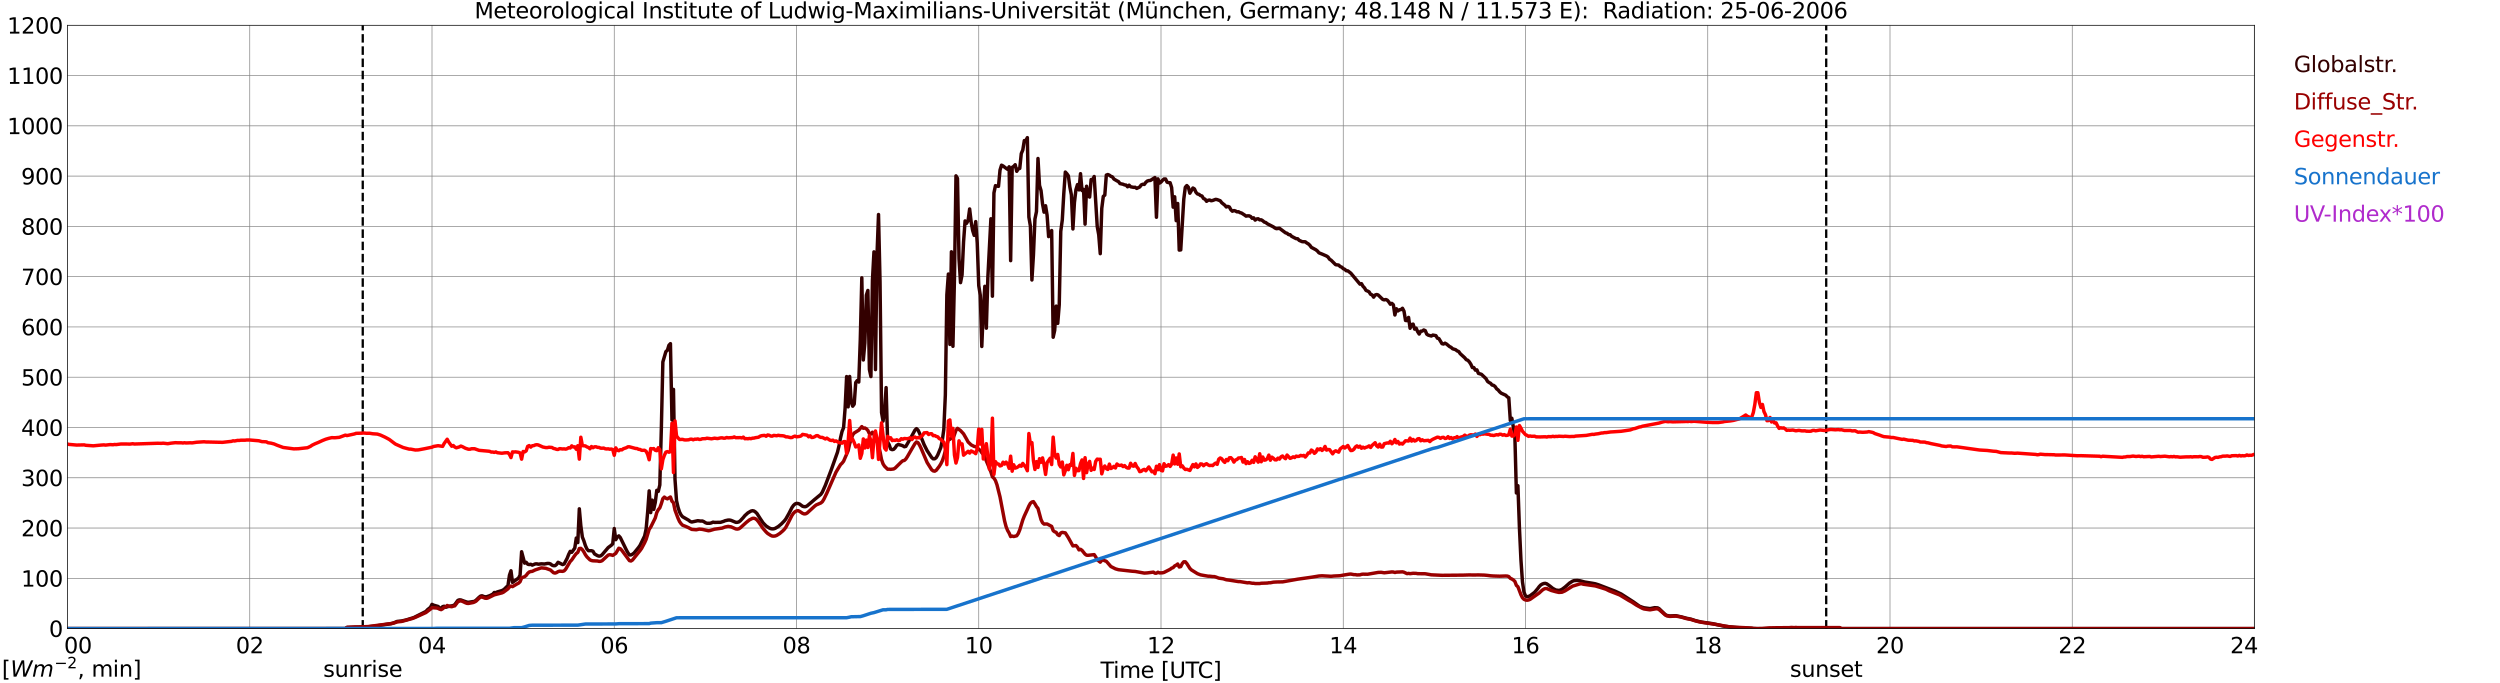 <?xml version="1.0" encoding="utf-8" standalone="no"?>
<!DOCTYPE svg PUBLIC "-//W3C//DTD SVG 1.1//EN"
  "http://www.w3.org/Graphics/SVG/1.1/DTD/svg11.dtd">
<svg xmlns:xlink="http://www.w3.org/1999/xlink" width="1085.4pt" height="296.64pt" viewBox="0 0 1085.4 296.64" xmlns="http://www.w3.org/2000/svg" version="1.1">
 <defs>
  <style type="text/css">*{stroke-linejoin: round; stroke-linecap: butt}</style>
 </defs>
 <g id="figure_1">
  <g id="patch_1">
   <path d="M 0 296.64 
L 1085.4 296.64 
L 1085.4 0 
L 0 0 
z
" style="fill: #ffffff"/>
  </g>
  <g id="axes_1">
   <g id="patch_2">
    <path d="M 29.306 272.909 
L 978.814 272.909 
L 978.814 10.976 
L 29.306 10.976 
z
" style="fill: #ffffff"/>
   </g>
   <g id="patch_3">
    <path d="M 978.814 272.909 
L 978.814 272.909 
L 978.814 10.976 
L 978.814 10.976 
z
" clip-path="url(#p015e41146d)" style="fill: #d3d3d3; opacity: 0.25; stroke: #d3d3d3; stroke-linejoin: miter"/>
   </g>
   <g id="matplotlib.axis_1">
    <g id="xtick_1">
     <g id="line2d_1">
      <path d="M 29.306 272.909 
L 29.306 10.976 
" clip-path="url(#p015e41146d)" style="fill: none; stroke: #808080; stroke-width: 0.3; stroke-linecap: square"/>
     </g>
     <g id="line2d_2"/>
     <g id="text_1">
      <!--    00 -->
      <g transform="translate(18.733 283.627) scale(0.095 -0.095)">
       <defs>
        <path id="DejaVuSans-20" transform="scale(0.016)"/>
        <path id="DejaVuSans-30" d="M 2034 4250 
Q 1547 4250 1301 3770 
Q 1056 3291 1056 2328 
Q 1056 1369 1301 889 
Q 1547 409 2034 409 
Q 2525 409 2770 889 
Q 3016 1369 3016 2328 
Q 3016 3291 2770 3770 
Q 2525 4250 2034 4250 
z
M 2034 4750 
Q 2819 4750 3233 4129 
Q 3647 3509 3647 2328 
Q 3647 1150 3233 529 
Q 2819 -91 2034 -91 
Q 1250 -91 836 529 
Q 422 1150 422 2328 
Q 422 3509 836 4129 
Q 1250 4750 2034 4750 
z
" transform="scale(0.016)"/>
       </defs>
       <use xlink:href="#DejaVuSans-20"/>
       <use xlink:href="#DejaVuSans-20" transform="translate(31.787 0)"/>
       <use xlink:href="#DejaVuSans-20" transform="translate(63.574 0)"/>
       <use xlink:href="#DejaVuSans-30" transform="translate(95.361 0)"/>
       <use xlink:href="#DejaVuSans-30" transform="translate(158.984 0)"/>
      </g>
     </g>
    </g>
    <g id="xtick_2">
     <g id="line2d_3">
      <path d="M 108.431 272.909 
L 108.431 10.976 
" clip-path="url(#p015e41146d)" style="fill: none; stroke: #808080; stroke-width: 0.3; stroke-linecap: square"/>
     </g>
     <g id="line2d_4"/>
     <g id="text_2">
      <!-- 02 -->
      <g transform="translate(102.387 283.627) scale(0.095 -0.095)">
       <defs>
        <path id="DejaVuSans-32" d="M 1228 531 
L 3431 531 
L 3431 0 
L 469 0 
L 469 531 
Q 828 903 1448 1529 
Q 2069 2156 2228 2338 
Q 2531 2678 2651 2914 
Q 2772 3150 2772 3378 
Q 2772 3750 2511 3984 
Q 2250 4219 1831 4219 
Q 1534 4219 1204 4116 
Q 875 4013 500 3803 
L 500 4441 
Q 881 4594 1212 4672 
Q 1544 4750 1819 4750 
Q 2544 4750 2975 4387 
Q 3406 4025 3406 3419 
Q 3406 3131 3298 2873 
Q 3191 2616 2906 2266 
Q 2828 2175 2409 1742 
Q 1991 1309 1228 531 
z
" transform="scale(0.016)"/>
       </defs>
       <use xlink:href="#DejaVuSans-30"/>
       <use xlink:href="#DejaVuSans-32" transform="translate(63.623 0)"/>
      </g>
     </g>
    </g>
    <g id="xtick_3">
     <g id="line2d_5">
      <path d="M 187.557 272.909 
L 187.557 10.976 
" clip-path="url(#p015e41146d)" style="fill: none; stroke: #808080; stroke-width: 0.3; stroke-linecap: square"/>
     </g>
     <g id="line2d_6"/>
     <g id="text_3">
      <!-- 04 -->
      <g transform="translate(181.513 283.627) scale(0.095 -0.095)">
       <defs>
        <path id="DejaVuSans-34" d="M 2419 4116 
L 825 1625 
L 2419 1625 
L 2419 4116 
z
M 2253 4666 
L 3047 4666 
L 3047 1625 
L 3713 1625 
L 3713 1100 
L 3047 1100 
L 3047 0 
L 2419 0 
L 2419 1100 
L 313 1100 
L 313 1709 
L 2253 4666 
z
" transform="scale(0.016)"/>
       </defs>
       <use xlink:href="#DejaVuSans-30"/>
       <use xlink:href="#DejaVuSans-34" transform="translate(63.623 0)"/>
      </g>
     </g>
    </g>
    <g id="xtick_4">
     <g id="line2d_7">
      <path d="M 266.683 272.909 
L 266.683 10.976 
" clip-path="url(#p015e41146d)" style="fill: none; stroke: #808080; stroke-width: 0.3; stroke-linecap: square"/>
     </g>
     <g id="line2d_8"/>
     <g id="text_4">
      <!-- 06 -->
      <g transform="translate(260.638 283.627) scale(0.095 -0.095)">
       <defs>
        <path id="DejaVuSans-36" d="M 2113 2584 
Q 1688 2584 1439 2293 
Q 1191 2003 1191 1497 
Q 1191 994 1439 701 
Q 1688 409 2113 409 
Q 2538 409 2786 701 
Q 3034 994 3034 1497 
Q 3034 2003 2786 2293 
Q 2538 2584 2113 2584 
z
M 3366 4563 
L 3366 3988 
Q 3128 4100 2886 4159 
Q 2644 4219 2406 4219 
Q 1781 4219 1451 3797 
Q 1122 3375 1075 2522 
Q 1259 2794 1537 2939 
Q 1816 3084 2150 3084 
Q 2853 3084 3261 2657 
Q 3669 2231 3669 1497 
Q 3669 778 3244 343 
Q 2819 -91 2113 -91 
Q 1303 -91 875 529 
Q 447 1150 447 2328 
Q 447 3434 972 4092 
Q 1497 4750 2381 4750 
Q 2619 4750 2861 4703 
Q 3103 4656 3366 4563 
z
" transform="scale(0.016)"/>
       </defs>
       <use xlink:href="#DejaVuSans-30"/>
       <use xlink:href="#DejaVuSans-36" transform="translate(63.623 0)"/>
      </g>
     </g>
    </g>
    <g id="xtick_5">
     <g id="line2d_9">
      <path d="M 345.808 272.909 
L 345.808 10.976 
" clip-path="url(#p015e41146d)" style="fill: none; stroke: #808080; stroke-width: 0.3; stroke-linecap: square"/>
     </g>
     <g id="line2d_10"/>
     <g id="text_5">
      <!-- 08 -->
      <g transform="translate(339.764 283.627) scale(0.095 -0.095)">
       <defs>
        <path id="DejaVuSans-38" d="M 2034 2216 
Q 1584 2216 1326 1975 
Q 1069 1734 1069 1313 
Q 1069 891 1326 650 
Q 1584 409 2034 409 
Q 2484 409 2743 651 
Q 3003 894 3003 1313 
Q 3003 1734 2745 1975 
Q 2488 2216 2034 2216 
z
M 1403 2484 
Q 997 2584 770 2862 
Q 544 3141 544 3541 
Q 544 4100 942 4425 
Q 1341 4750 2034 4750 
Q 2731 4750 3128 4425 
Q 3525 4100 3525 3541 
Q 3525 3141 3298 2862 
Q 3072 2584 2669 2484 
Q 3125 2378 3379 2068 
Q 3634 1759 3634 1313 
Q 3634 634 3220 271 
Q 2806 -91 2034 -91 
Q 1263 -91 848 271 
Q 434 634 434 1313 
Q 434 1759 690 2068 
Q 947 2378 1403 2484 
z
M 1172 3481 
Q 1172 3119 1398 2916 
Q 1625 2713 2034 2713 
Q 2441 2713 2670 2916 
Q 2900 3119 2900 3481 
Q 2900 3844 2670 4047 
Q 2441 4250 2034 4250 
Q 1625 4250 1398 4047 
Q 1172 3844 1172 3481 
z
" transform="scale(0.016)"/>
       </defs>
       <use xlink:href="#DejaVuSans-30"/>
       <use xlink:href="#DejaVuSans-38" transform="translate(63.623 0)"/>
      </g>
     </g>
    </g>
    <g id="xtick_6">
     <g id="line2d_11">
      <path d="M 424.934 272.909 
L 424.934 10.976 
" clip-path="url(#p015e41146d)" style="fill: none; stroke: #808080; stroke-width: 0.3; stroke-linecap: square"/>
     </g>
     <g id="line2d_12"/>
     <g id="text_6">
      <!-- 10 -->
      <g transform="translate(418.89 283.627) scale(0.095 -0.095)">
       <defs>
        <path id="DejaVuSans-31" d="M 794 531 
L 1825 531 
L 1825 4091 
L 703 3866 
L 703 4441 
L 1819 4666 
L 2450 4666 
L 2450 531 
L 3481 531 
L 3481 0 
L 794 0 
L 794 531 
z
" transform="scale(0.016)"/>
       </defs>
       <use xlink:href="#DejaVuSans-31"/>
       <use xlink:href="#DejaVuSans-30" transform="translate(63.623 0)"/>
      </g>
     </g>
    </g>
    <g id="xtick_7">
     <g id="line2d_13">
      <path d="M 504.06 272.909 
L 504.06 10.976 
" clip-path="url(#p015e41146d)" style="fill: none; stroke: #808080; stroke-width: 0.3; stroke-linecap: square"/>
     </g>
     <g id="line2d_14"/>
     <g id="text_7">
      <!-- 12 -->
      <g transform="translate(498.015 283.627) scale(0.095 -0.095)">
       <use xlink:href="#DejaVuSans-31"/>
       <use xlink:href="#DejaVuSans-32" transform="translate(63.623 0)"/>
      </g>
     </g>
    </g>
    <g id="xtick_8">
     <g id="line2d_15">
      <path d="M 583.185 272.909 
L 583.185 10.976 
" clip-path="url(#p015e41146d)" style="fill: none; stroke: #808080; stroke-width: 0.3; stroke-linecap: square"/>
     </g>
     <g id="line2d_16"/>
     <g id="text_8">
      <!-- 14 -->
      <g transform="translate(577.141 283.627) scale(0.095 -0.095)">
       <use xlink:href="#DejaVuSans-31"/>
       <use xlink:href="#DejaVuSans-34" transform="translate(63.623 0)"/>
      </g>
     </g>
    </g>
    <g id="xtick_9">
     <g id="line2d_17">
      <path d="M 662.311 272.909 
L 662.311 10.976 
" clip-path="url(#p015e41146d)" style="fill: none; stroke: #808080; stroke-width: 0.3; stroke-linecap: square"/>
     </g>
     <g id="line2d_18"/>
     <g id="text_9">
      <!-- 16 -->
      <g transform="translate(656.267 283.627) scale(0.095 -0.095)">
       <use xlink:href="#DejaVuSans-31"/>
       <use xlink:href="#DejaVuSans-36" transform="translate(63.623 0)"/>
      </g>
     </g>
    </g>
    <g id="xtick_10">
     <g id="line2d_19">
      <path d="M 741.437 272.909 
L 741.437 10.976 
" clip-path="url(#p015e41146d)" style="fill: none; stroke: #808080; stroke-width: 0.3; stroke-linecap: square"/>
     </g>
     <g id="line2d_20"/>
     <g id="text_10">
      <!-- 18 -->
      <g transform="translate(735.392 283.627) scale(0.095 -0.095)">
       <use xlink:href="#DejaVuSans-31"/>
       <use xlink:href="#DejaVuSans-38" transform="translate(63.623 0)"/>
      </g>
     </g>
    </g>
    <g id="xtick_11">
     <g id="line2d_21">
      <path d="M 820.562 272.909 
L 820.562 10.976 
" clip-path="url(#p015e41146d)" style="fill: none; stroke: #808080; stroke-width: 0.3; stroke-linecap: square"/>
     </g>
     <g id="line2d_22"/>
     <g id="text_11">
      <!-- 20 -->
      <g transform="translate(814.518 283.627) scale(0.095 -0.095)">
       <use xlink:href="#DejaVuSans-32"/>
       <use xlink:href="#DejaVuSans-30" transform="translate(63.623 0)"/>
      </g>
     </g>
    </g>
    <g id="xtick_12">
     <g id="line2d_23">
      <path d="M 899.688 272.909 
L 899.688 10.976 
" clip-path="url(#p015e41146d)" style="fill: none; stroke: #808080; stroke-width: 0.3; stroke-linecap: square"/>
     </g>
     <g id="line2d_24"/>
     <g id="text_12">
      <!-- 22 -->
      <g transform="translate(893.644 283.627) scale(0.095 -0.095)">
       <use xlink:href="#DejaVuSans-32"/>
       <use xlink:href="#DejaVuSans-32" transform="translate(63.623 0)"/>
      </g>
     </g>
    </g>
    <g id="xtick_13">
     <g id="line2d_25">
      <path d="M 978.814 272.909 
L 978.814 10.976 
" clip-path="url(#p015e41146d)" style="fill: none; stroke: #808080; stroke-width: 0.3; stroke-linecap: square"/>
     </g>
     <g id="line2d_26"/>
     <g id="text_13">
      <!-- 24    -->
      <g transform="translate(968.241 283.627) scale(0.095 -0.095)">
       <use xlink:href="#DejaVuSans-32"/>
       <use xlink:href="#DejaVuSans-34" transform="translate(63.623 0)"/>
       <use xlink:href="#DejaVuSans-20" transform="translate(127.246 0)"/>
       <use xlink:href="#DejaVuSans-20" transform="translate(159.033 0)"/>
       <use xlink:href="#DejaVuSans-20" transform="translate(190.82 0)"/>
      </g>
     </g>
    </g>
    <g id="text_14">
     <!-- Time [UTC] -->
     <g transform="translate(477.806 294.322) scale(0.095 -0.095)">
      <defs>
       <path id="DejaVuSans-54" d="M -19 4666 
L 3928 4666 
L 3928 4134 
L 2272 4134 
L 2272 0 
L 1638 0 
L 1638 4134 
L -19 4134 
L -19 4666 
z
" transform="scale(0.016)"/>
       <path id="DejaVuSans-69" d="M 603 3500 
L 1178 3500 
L 1178 0 
L 603 0 
L 603 3500 
z
M 603 4863 
L 1178 4863 
L 1178 4134 
L 603 4134 
L 603 4863 
z
" transform="scale(0.016)"/>
       <path id="DejaVuSans-6d" d="M 3328 2828 
Q 3544 3216 3844 3400 
Q 4144 3584 4550 3584 
Q 5097 3584 5394 3201 
Q 5691 2819 5691 2113 
L 5691 0 
L 5113 0 
L 5113 2094 
Q 5113 2597 4934 2840 
Q 4756 3084 4391 3084 
Q 3944 3084 3684 2787 
Q 3425 2491 3425 1978 
L 3425 0 
L 2847 0 
L 2847 2094 
Q 2847 2600 2669 2842 
Q 2491 3084 2119 3084 
Q 1678 3084 1418 2786 
Q 1159 2488 1159 1978 
L 1159 0 
L 581 0 
L 581 3500 
L 1159 3500 
L 1159 2956 
Q 1356 3278 1631 3431 
Q 1906 3584 2284 3584 
Q 2666 3584 2933 3390 
Q 3200 3197 3328 2828 
z
" transform="scale(0.016)"/>
       <path id="DejaVuSans-65" d="M 3597 1894 
L 3597 1613 
L 953 1613 
Q 991 1019 1311 708 
Q 1631 397 2203 397 
Q 2534 397 2845 478 
Q 3156 559 3463 722 
L 3463 178 
Q 3153 47 2828 -22 
Q 2503 -91 2169 -91 
Q 1331 -91 842 396 
Q 353 884 353 1716 
Q 353 2575 817 3079 
Q 1281 3584 2069 3584 
Q 2775 3584 3186 3129 
Q 3597 2675 3597 1894 
z
M 3022 2063 
Q 3016 2534 2758 2815 
Q 2500 3097 2075 3097 
Q 1594 3097 1305 2825 
Q 1016 2553 972 2059 
L 3022 2063 
z
" transform="scale(0.016)"/>
       <path id="DejaVuSans-5b" d="M 550 4863 
L 1875 4863 
L 1875 4416 
L 1125 4416 
L 1125 -397 
L 1875 -397 
L 1875 -844 
L 550 -844 
L 550 4863 
z
" transform="scale(0.016)"/>
       <path id="DejaVuSans-55" d="M 556 4666 
L 1191 4666 
L 1191 1831 
Q 1191 1081 1462 751 
Q 1734 422 2344 422 
Q 2950 422 3222 751 
Q 3494 1081 3494 1831 
L 3494 4666 
L 4128 4666 
L 4128 1753 
Q 4128 841 3676 375 
Q 3225 -91 2344 -91 
Q 1459 -91 1007 375 
Q 556 841 556 1753 
L 556 4666 
z
" transform="scale(0.016)"/>
       <path id="DejaVuSans-43" d="M 4122 4306 
L 4122 3641 
Q 3803 3938 3442 4084 
Q 3081 4231 2675 4231 
Q 1875 4231 1450 3742 
Q 1025 3253 1025 2328 
Q 1025 1406 1450 917 
Q 1875 428 2675 428 
Q 3081 428 3442 575 
Q 3803 722 4122 1019 
L 4122 359 
Q 3791 134 3420 21 
Q 3050 -91 2638 -91 
Q 1578 -91 968 557 
Q 359 1206 359 2328 
Q 359 3453 968 4101 
Q 1578 4750 2638 4750 
Q 3056 4750 3426 4639 
Q 3797 4528 4122 4306 
z
" transform="scale(0.016)"/>
       <path id="DejaVuSans-5d" d="M 1947 4863 
L 1947 -844 
L 622 -844 
L 622 -397 
L 1369 -397 
L 1369 4416 
L 622 4416 
L 622 4863 
L 1947 4863 
z
" transform="scale(0.016)"/>
      </defs>
      <use xlink:href="#DejaVuSans-54"/>
      <use xlink:href="#DejaVuSans-69" transform="translate(57.959 0)"/>
      <use xlink:href="#DejaVuSans-6d" transform="translate(85.742 0)"/>
      <use xlink:href="#DejaVuSans-65" transform="translate(183.154 0)"/>
      <use xlink:href="#DejaVuSans-20" transform="translate(244.678 0)"/>
      <use xlink:href="#DejaVuSans-5b" transform="translate(276.465 0)"/>
      <use xlink:href="#DejaVuSans-55" transform="translate(315.479 0)"/>
      <use xlink:href="#DejaVuSans-54" transform="translate(388.672 0)"/>
      <use xlink:href="#DejaVuSans-43" transform="translate(443.881 0)"/>
      <use xlink:href="#DejaVuSans-5d" transform="translate(513.705 0)"/>
     </g>
    </g>
   </g>
   <g id="matplotlib.axis_2">
    <g id="ytick_1">
     <g id="line2d_27">
      <path d="M 29.306 272.909 
L 978.814 272.909 
" clip-path="url(#p015e41146d)" style="fill: none; stroke: #808080; stroke-width: 0.3; stroke-linecap: square"/>
     </g>
     <g id="line2d_28"/>
     <g id="text_15">
      <!-- 0 -->
      <g transform="translate(21.261 276.518) scale(0.095 -0.095)">
       <use xlink:href="#DejaVuSans-30"/>
      </g>
     </g>
    </g>
    <g id="ytick_2">
     <g id="line2d_29">
      <path d="M 29.306 251.081 
L 978.814 251.081 
" clip-path="url(#p015e41146d)" style="fill: none; stroke: #808080; stroke-width: 0.3; stroke-linecap: square"/>
     </g>
     <g id="line2d_30"/>
     <g id="text_16">
      <!-- 100 -->
      <g transform="translate(9.173 254.69) scale(0.095 -0.095)">
       <use xlink:href="#DejaVuSans-31"/>
       <use xlink:href="#DejaVuSans-30" transform="translate(63.623 0)"/>
       <use xlink:href="#DejaVuSans-30" transform="translate(127.246 0)"/>
      </g>
     </g>
    </g>
    <g id="ytick_3">
     <g id="line2d_31">
      <path d="M 29.306 229.253 
L 978.814 229.253 
" clip-path="url(#p015e41146d)" style="fill: none; stroke: #808080; stroke-width: 0.3; stroke-linecap: square"/>
     </g>
     <g id="line2d_32"/>
     <g id="text_17">
      <!-- 200 -->
      <g transform="translate(9.173 232.863) scale(0.095 -0.095)">
       <use xlink:href="#DejaVuSans-32"/>
       <use xlink:href="#DejaVuSans-30" transform="translate(63.623 0)"/>
       <use xlink:href="#DejaVuSans-30" transform="translate(127.246 0)"/>
      </g>
     </g>
    </g>
    <g id="ytick_4">
     <g id="line2d_33">
      <path d="M 29.306 207.426 
L 978.814 207.426 
" clip-path="url(#p015e41146d)" style="fill: none; stroke: #808080; stroke-width: 0.3; stroke-linecap: square"/>
     </g>
     <g id="line2d_34"/>
     <g id="text_18">
      <!-- 300 -->
      <g transform="translate(9.173 211.035) scale(0.095 -0.095)">
       <defs>
        <path id="DejaVuSans-33" d="M 2597 2516 
Q 3050 2419 3304 2112 
Q 3559 1806 3559 1356 
Q 3559 666 3084 287 
Q 2609 -91 1734 -91 
Q 1441 -91 1130 -33 
Q 819 25 488 141 
L 488 750 
Q 750 597 1062 519 
Q 1375 441 1716 441 
Q 2309 441 2620 675 
Q 2931 909 2931 1356 
Q 2931 1769 2642 2001 
Q 2353 2234 1838 2234 
L 1294 2234 
L 1294 2753 
L 1863 2753 
Q 2328 2753 2575 2939 
Q 2822 3125 2822 3475 
Q 2822 3834 2567 4026 
Q 2313 4219 1838 4219 
Q 1578 4219 1281 4162 
Q 984 4106 628 3988 
L 628 4550 
Q 988 4650 1302 4700 
Q 1616 4750 1894 4750 
Q 2613 4750 3031 4423 
Q 3450 4097 3450 3541 
Q 3450 3153 3228 2886 
Q 3006 2619 2597 2516 
z
" transform="scale(0.016)"/>
       </defs>
       <use xlink:href="#DejaVuSans-33"/>
       <use xlink:href="#DejaVuSans-30" transform="translate(63.623 0)"/>
       <use xlink:href="#DejaVuSans-30" transform="translate(127.246 0)"/>
      </g>
     </g>
    </g>
    <g id="ytick_5">
     <g id="line2d_35">
      <path d="M 29.306 185.598 
L 978.814 185.598 
" clip-path="url(#p015e41146d)" style="fill: none; stroke: #808080; stroke-width: 0.3; stroke-linecap: square"/>
     </g>
     <g id="line2d_36"/>
     <g id="text_19">
      <!-- 400 -->
      <g transform="translate(9.173 189.207) scale(0.095 -0.095)">
       <use xlink:href="#DejaVuSans-34"/>
       <use xlink:href="#DejaVuSans-30" transform="translate(63.623 0)"/>
       <use xlink:href="#DejaVuSans-30" transform="translate(127.246 0)"/>
      </g>
     </g>
    </g>
    <g id="ytick_6">
     <g id="line2d_37">
      <path d="M 29.306 163.77 
L 978.814 163.77 
" clip-path="url(#p015e41146d)" style="fill: none; stroke: #808080; stroke-width: 0.3; stroke-linecap: square"/>
     </g>
     <g id="line2d_38"/>
     <g id="text_20">
      <!-- 500 -->
      <g transform="translate(9.173 167.379) scale(0.095 -0.095)">
       <defs>
        <path id="DejaVuSans-35" d="M 691 4666 
L 3169 4666 
L 3169 4134 
L 1269 4134 
L 1269 2991 
Q 1406 3038 1543 3061 
Q 1681 3084 1819 3084 
Q 2600 3084 3056 2656 
Q 3513 2228 3513 1497 
Q 3513 744 3044 326 
Q 2575 -91 1722 -91 
Q 1428 -91 1123 -41 
Q 819 9 494 109 
L 494 744 
Q 775 591 1075 516 
Q 1375 441 1709 441 
Q 2250 441 2565 725 
Q 2881 1009 2881 1497 
Q 2881 1984 2565 2268 
Q 2250 2553 1709 2553 
Q 1456 2553 1204 2497 
Q 953 2441 691 2322 
L 691 4666 
z
" transform="scale(0.016)"/>
       </defs>
       <use xlink:href="#DejaVuSans-35"/>
       <use xlink:href="#DejaVuSans-30" transform="translate(63.623 0)"/>
       <use xlink:href="#DejaVuSans-30" transform="translate(127.246 0)"/>
      </g>
     </g>
    </g>
    <g id="ytick_7">
     <g id="line2d_39">
      <path d="M 29.306 141.942 
L 978.814 141.942 
" clip-path="url(#p015e41146d)" style="fill: none; stroke: #808080; stroke-width: 0.3; stroke-linecap: square"/>
     </g>
     <g id="line2d_40"/>
     <g id="text_21">
      <!-- 600 -->
      <g transform="translate(9.173 145.551) scale(0.095 -0.095)">
       <use xlink:href="#DejaVuSans-36"/>
       <use xlink:href="#DejaVuSans-30" transform="translate(63.623 0)"/>
       <use xlink:href="#DejaVuSans-30" transform="translate(127.246 0)"/>
      </g>
     </g>
    </g>
    <g id="ytick_8">
     <g id="line2d_41">
      <path d="M 29.306 120.114 
L 978.814 120.114 
" clip-path="url(#p015e41146d)" style="fill: none; stroke: #808080; stroke-width: 0.3; stroke-linecap: square"/>
     </g>
     <g id="line2d_42"/>
     <g id="text_22">
      <!-- 700 -->
      <g transform="translate(9.173 123.724) scale(0.095 -0.095)">
       <defs>
        <path id="DejaVuSans-37" d="M 525 4666 
L 3525 4666 
L 3525 4397 
L 1831 0 
L 1172 0 
L 2766 4134 
L 525 4134 
L 525 4666 
z
" transform="scale(0.016)"/>
       </defs>
       <use xlink:href="#DejaVuSans-37"/>
       <use xlink:href="#DejaVuSans-30" transform="translate(63.623 0)"/>
       <use xlink:href="#DejaVuSans-30" transform="translate(127.246 0)"/>
      </g>
     </g>
    </g>
    <g id="ytick_9">
     <g id="line2d_43">
      <path d="M 29.306 98.287 
L 978.814 98.287 
" clip-path="url(#p015e41146d)" style="fill: none; stroke: #808080; stroke-width: 0.3; stroke-linecap: square"/>
     </g>
     <g id="line2d_44"/>
     <g id="text_23">
      <!-- 800 -->
      <g transform="translate(9.173 101.896) scale(0.095 -0.095)">
       <use xlink:href="#DejaVuSans-38"/>
       <use xlink:href="#DejaVuSans-30" transform="translate(63.623 0)"/>
       <use xlink:href="#DejaVuSans-30" transform="translate(127.246 0)"/>
      </g>
     </g>
    </g>
    <g id="ytick_10">
     <g id="line2d_45">
      <path d="M 29.306 76.459 
L 978.814 76.459 
" clip-path="url(#p015e41146d)" style="fill: none; stroke: #808080; stroke-width: 0.3; stroke-linecap: square"/>
     </g>
     <g id="line2d_46"/>
     <g id="text_24">
      <!-- 900 -->
      <g transform="translate(9.173 80.068) scale(0.095 -0.095)">
       <defs>
        <path id="DejaVuSans-39" d="M 703 97 
L 703 672 
Q 941 559 1184 500 
Q 1428 441 1663 441 
Q 2288 441 2617 861 
Q 2947 1281 2994 2138 
Q 2813 1869 2534 1725 
Q 2256 1581 1919 1581 
Q 1219 1581 811 2004 
Q 403 2428 403 3163 
Q 403 3881 828 4315 
Q 1253 4750 1959 4750 
Q 2769 4750 3195 4129 
Q 3622 3509 3622 2328 
Q 3622 1225 3098 567 
Q 2575 -91 1691 -91 
Q 1453 -91 1209 -44 
Q 966 3 703 97 
z
M 1959 2075 
Q 2384 2075 2632 2365 
Q 2881 2656 2881 3163 
Q 2881 3666 2632 3958 
Q 2384 4250 1959 4250 
Q 1534 4250 1286 3958 
Q 1038 3666 1038 3163 
Q 1038 2656 1286 2365 
Q 1534 2075 1959 2075 
z
" transform="scale(0.016)"/>
       </defs>
       <use xlink:href="#DejaVuSans-39"/>
       <use xlink:href="#DejaVuSans-30" transform="translate(63.623 0)"/>
       <use xlink:href="#DejaVuSans-30" transform="translate(127.246 0)"/>
      </g>
     </g>
    </g>
    <g id="ytick_11">
     <g id="line2d_47">
      <path d="M 29.306 54.631 
L 978.814 54.631 
" clip-path="url(#p015e41146d)" style="fill: none; stroke: #808080; stroke-width: 0.3; stroke-linecap: square"/>
     </g>
     <g id="line2d_48"/>
     <g id="text_25">
      <!-- 1000 -->
      <g transform="translate(3.128 58.24) scale(0.095 -0.095)">
       <use xlink:href="#DejaVuSans-31"/>
       <use xlink:href="#DejaVuSans-30" transform="translate(63.623 0)"/>
       <use xlink:href="#DejaVuSans-30" transform="translate(127.246 0)"/>
       <use xlink:href="#DejaVuSans-30" transform="translate(190.869 0)"/>
      </g>
     </g>
    </g>
    <g id="ytick_12">
     <g id="line2d_49">
      <path d="M 29.306 32.803 
L 978.814 32.803 
" clip-path="url(#p015e41146d)" style="fill: none; stroke: #808080; stroke-width: 0.3; stroke-linecap: square"/>
     </g>
     <g id="line2d_50"/>
     <g id="text_26">
      <!-- 1100 -->
      <g transform="translate(3.128 36.413) scale(0.095 -0.095)">
       <use xlink:href="#DejaVuSans-31"/>
       <use xlink:href="#DejaVuSans-31" transform="translate(63.623 0)"/>
       <use xlink:href="#DejaVuSans-30" transform="translate(127.246 0)"/>
       <use xlink:href="#DejaVuSans-30" transform="translate(190.869 0)"/>
      </g>
     </g>
    </g>
    <g id="ytick_13">
     <g id="line2d_51">
      <path d="M 29.306 10.976 
L 978.814 10.976 
" clip-path="url(#p015e41146d)" style="fill: none; stroke: #808080; stroke-width: 0.3; stroke-linecap: square"/>
     </g>
     <g id="line2d_52"/>
     <g id="text_27">
      <!-- 1200 -->
      <g transform="translate(3.128 14.585) scale(0.095 -0.095)">
       <use xlink:href="#DejaVuSans-31"/>
       <use xlink:href="#DejaVuSans-32" transform="translate(63.623 0)"/>
       <use xlink:href="#DejaVuSans-30" transform="translate(127.246 0)"/>
       <use xlink:href="#DejaVuSans-30" transform="translate(190.869 0)"/>
      </g>
     </g>
    </g>
   </g>
   <g id="line2d_53">
    <path d="M 157.489 272.909 
L 157.489 10.976 
" clip-path="url(#p015e41146d)" style="fill: none; stroke-dasharray: 3.7,1.6; stroke-dashoffset: 0; stroke: #000000"/>
   </g>
   <g id="line2d_54">
    <path d="M 792.868 272.909 
L 792.868 10.976 
" clip-path="url(#p015e41146d)" style="fill: none; stroke-dasharray: 3.7,1.6; stroke-dashoffset: 0; stroke: #000000"/>
   </g>
   <g id="line2d_55">
    <path d="M 29.306 272.909 
L 149.972 272.909 
L 150.632 272.429 
L 152.61 272.387 
L 155.247 272.304 
L 157.226 272.265 
L 159.204 272.182 
L 161.841 271.937 
L 163.16 271.772 
L 165.798 271.363 
L 167.776 271.077 
L 169.754 270.789 
L 171.073 270.381 
L 172.391 269.807 
L 174.37 269.602 
L 176.348 269.152 
L 179.645 268.129 
L 184.92 265.466 
L 185.579 264.728 
L 186.898 263.665 
L 187.557 262.394 
L 188.217 262.722 
L 190.195 263.296 
L 190.854 263.909 
L 191.513 264.156 
L 192.173 263.377 
L 192.832 263.213 
L 193.492 263.665 
L 194.81 263.254 
L 196.129 263.049 
L 196.788 262.885 
L 197.448 262.517 
L 198.767 260.674 
L 199.426 260.428 
L 200.085 260.469 
L 201.404 260.96 
L 202.723 261.412 
L 203.382 261.493 
L 206.02 261.085 
L 206.679 260.594 
L 207.998 259.323 
L 208.657 258.791 
L 209.317 258.668 
L 209.976 258.954 
L 210.635 259.118 
L 211.295 259.077 
L 212.614 258.627 
L 213.932 257.972 
L 214.592 257.234 
L 215.251 257.317 
L 215.91 256.99 
L 217.889 256.416 
L 218.548 256.088 
L 219.207 255.556 
L 219.867 254.859 
L 220.526 254.327 
L 221.186 249.741 
L 221.845 247.816 
L 222.504 252.853 
L 225.142 250.97 
L 225.801 249.658 
L 226.461 239.543 
L 227.779 244.498 
L 228.439 244.129 
L 229.098 244.95 
L 229.757 245.113 
L 230.417 244.989 
L 231.076 245.358 
L 232.395 244.825 
L 233.054 244.786 
L 233.714 244.95 
L 235.033 244.786 
L 236.351 244.867 
L 237.67 244.62 
L 238.329 244.62 
L 238.989 244.825 
L 239.648 245.358 
L 240.308 245.604 
L 240.967 245.604 
L 241.626 245.072 
L 242.286 244.129 
L 244.264 245.113 
L 244.923 244.867 
L 246.242 242.37 
L 246.901 240.689 
L 247.561 239.379 
L 248.22 239.79 
L 249.539 237.987 
L 250.198 233.606 
L 250.858 235.57 
L 251.517 220.909 
L 252.176 228.282 
L 252.836 233.154 
L 253.495 234.832 
L 254.155 236.88 
L 254.814 238.355 
L 255.473 239.093 
L 256.792 239.093 
L 257.451 239.338 
L 258.111 240.486 
L 259.43 241.263 
L 260.089 241.468 
L 260.748 241.346 
L 261.408 240.853 
L 264.045 237.74 
L 265.364 236.758 
L 266.023 236.103 
L 266.683 229.469 
L 267.342 234.302 
L 268.002 233.195 
L 268.661 232.663 
L 269.32 233.401 
L 271.958 238.805 
L 272.617 239.993 
L 273.277 240.935 
L 273.936 240.935 
L 274.595 240.608 
L 275.255 240.117 
L 277.233 237.701 
L 277.892 236.758 
L 279.87 232.704 
L 280.53 229.633 
L 281.189 222.22 
L 281.849 213.129 
L 282.508 222.548 
L 283.167 217.141 
L 283.827 221.155 
L 284.486 218.165 
L 285.145 212.882 
L 285.805 213.334 
L 286.464 210.549 
L 287.124 186.222 
L 287.783 157.145 
L 289.102 152.642 
L 289.761 152.068 
L 290.42 149.898 
L 291.08 149.202 
L 291.739 182.332 
L 292.399 169.063 
L 293.058 208.133 
L 293.717 217.388 
L 294.377 220.254 
L 295.036 222.301 
L 295.696 223.572 
L 296.355 224.349 
L 298.992 225.866 
L 299.652 226.396 
L 300.311 226.643 
L 302.949 226.069 
L 304.267 226.232 
L 304.927 226.193 
L 305.586 226.479 
L 306.246 226.929 
L 306.905 227.175 
L 308.224 227.175 
L 308.883 227.012 
L 309.543 226.684 
L 310.202 226.806 
L 312.839 226.765 
L 314.158 226.357 
L 314.818 226.069 
L 316.136 225.783 
L 316.796 225.783 
L 317.455 225.946 
L 319.433 226.765 
L 320.093 226.765 
L 320.752 226.601 
L 321.411 226.11 
L 322.73 224.678 
L 323.39 223.857 
L 324.708 222.67 
L 326.027 221.893 
L 326.686 221.729 
L 327.346 221.851 
L 328.005 222.301 
L 328.665 222.958 
L 329.983 225.045 
L 331.302 227.012 
L 332.621 228.363 
L 333.94 229.223 
L 334.599 229.509 
L 335.258 229.633 
L 335.918 229.592 
L 336.577 229.386 
L 337.896 228.609 
L 339.215 227.503 
L 340.533 226.152 
L 341.193 225.292 
L 342.512 222.958 
L 343.83 220.378 
L 344.49 219.435 
L 345.149 218.822 
L 345.808 218.534 
L 346.468 218.617 
L 347.127 218.822 
L 348.446 219.804 
L 349.105 219.968 
L 349.765 219.968 
L 350.424 219.64 
L 352.402 217.962 
L 353.721 216.814 
L 356.359 214.644 
L 357.018 213.662 
L 358.337 210.713 
L 360.974 203.75 
L 363.612 196.298 
L 364.271 193.513 
L 364.93 190.072 
L 365.59 187.287 
L 366.249 185.689 
L 366.909 177.253 
L 367.568 163.493 
L 368.227 176.64 
L 368.887 163.453 
L 369.546 174.551 
L 370.206 176.354 
L 370.865 175.452 
L 371.524 166.073 
L 372.184 165.213 
L 372.843 165.87 
L 373.502 147.399 
L 374.162 120.617 
L 374.821 156.285 
L 375.481 148.914 
L 376.14 128.151 
L 376.799 126.104 
L 377.459 160.422 
L 378.118 163.493 
L 378.777 121.762 
L 379.437 109.353 
L 380.096 160.463 
L 380.756 110.707 
L 381.415 93.138 
L 382.074 122.295 
L 382.734 179.137 
L 383.393 182.823 
L 384.053 178.154 
L 384.712 168.286 
L 385.371 191.956 
L 386.031 193.061 
L 386.69 194.944 
L 387.349 195.233 
L 388.009 195.069 
L 388.668 194.373 
L 389.328 193.349 
L 389.987 192.98 
L 391.306 193.307 
L 391.965 193.554 
L 392.624 193.962 
L 393.284 193.798 
L 395.262 190.4 
L 397.24 186.755 
L 397.899 186.1 
L 398.559 186.713 
L 399.218 188.066 
L 401.196 193.021 
L 402.515 195.641 
L 404.493 198.631 
L 405.153 199.205 
L 405.812 199.205 
L 406.471 198.673 
L 407.131 197.524 
L 408.45 194.331 
L 409.109 191.177 
L 409.768 186.386 
L 410.428 171.48 
L 411.087 127.988 
L 411.746 118.977 
L 412.406 149.53 
L 413.065 109.314 
L 413.725 150.348 
L 414.384 120.985 
L 415.043 76.348 
L 415.703 77.452 
L 416.362 112.385 
L 417.022 122.705 
L 417.681 119.346 
L 418.34 104.973 
L 419 95.923 
L 419.659 96.946 
L 420.318 95.676 
L 420.978 90.721 
L 421.637 96.414 
L 422.297 100.098 
L 422.956 102.187 
L 423.615 96.209 
L 424.275 105.547 
L 424.934 124.015 
L 425.593 128.151 
L 426.253 150.429 
L 426.912 134.458 
L 427.572 124.303 
L 428.231 142.486 
L 428.89 120.37 
L 430.209 94.98 
L 430.869 128.601 
L 431.528 83.758 
L 432.187 80.606 
L 432.847 80.811 
L 433.506 80.892 
L 434.165 73.848 
L 434.825 71.718 
L 435.484 72.048 
L 436.803 73.071 
L 437.462 73.521 
L 438.122 72.414 
L 438.781 113.162 
L 439.44 72.661 
L 440.1 72.251 
L 440.759 71.515 
L 441.419 74.381 
L 442.078 73.357 
L 442.737 73.111 
L 443.397 66.682 
L 444.056 65.126 
L 444.716 61.031 
L 445.375 61.07 
L 446.034 59.761 
L 446.694 94.242 
L 447.353 98.134 
L 448.012 121.557 
L 448.672 110.829 
L 449.331 95.102 
L 449.991 91.867 
L 450.65 68.811 
L 451.309 80.482 
L 451.969 82.734 
L 452.628 88.552 
L 453.287 92.114 
L 453.947 89.329 
L 454.606 93.465 
L 455.266 102.72 
L 455.925 102.187 
L 456.584 100.098 
L 457.244 146.417 
L 457.903 143.427 
L 458.563 132.901 
L 459.222 140.397 
L 459.881 132.329 
L 460.541 100.426 
L 461.2 95.512 
L 461.859 83.963 
L 462.519 74.708 
L 463.178 75.405 
L 463.838 76.348 
L 464.497 81.22 
L 465.156 84.618 
L 465.816 99.402 
L 466.475 87.936 
L 467.134 82.326 
L 467.794 80.154 
L 468.453 82.448 
L 469.113 75.405 
L 469.772 82.734 
L 470.431 82.202 
L 471.091 97.315 
L 471.75 80.851 
L 472.409 85.029 
L 473.069 85.561 
L 473.728 77.943 
L 474.388 78.026 
L 475.047 76.634 
L 476.366 98.298 
L 477.025 101.943 
L 477.685 110.133 
L 478.344 90.475 
L 479.003 85.275 
L 479.663 84.701 
L 480.322 76.018 
L 480.981 75.774 
L 481.641 76.06 
L 482.3 76.551 
L 482.96 76.797 
L 483.619 77.738 
L 484.938 78.517 
L 485.597 78.845 
L 486.256 79.705 
L 487.575 79.991 
L 488.235 80.279 
L 488.894 80.36 
L 489.553 81.097 
L 490.213 80.401 
L 490.872 81.097 
L 492.191 81.342 
L 492.85 81.303 
L 493.51 81.794 
L 494.828 81.178 
L 495.488 80.279 
L 496.147 79.991 
L 496.807 80.074 
L 497.466 79.172 
L 498.125 78.598 
L 498.785 78.395 
L 499.444 78.354 
L 501.422 77.083 
L 502.082 94.325 
L 502.741 77.657 
L 503.4 79.5 
L 504.06 79.05 
L 504.719 78.271 
L 505.379 77.699 
L 506.038 77.699 
L 506.697 79.091 
L 507.357 79.294 
L 508.016 79.336 
L 508.675 81.425 
L 509.335 89.942 
L 509.994 85.439 
L 510.654 95.798 
L 511.313 88.346 
L 511.972 108.576 
L 512.632 108.493 
L 513.95 86.463 
L 514.61 81.303 
L 515.269 80.565 
L 515.929 81.261 
L 516.588 83.883 
L 517.907 81.63 
L 518.566 81.999 
L 519.226 83.472 
L 519.885 84.21 
L 520.544 84.374 
L 521.204 84.906 
L 521.863 85.111 
L 522.522 86.216 
L 523.182 86.463 
L 523.841 87.403 
L 524.501 86.954 
L 525.16 86.832 
L 525.819 87.159 
L 526.479 87.035 
L 527.797 86.543 
L 528.457 86.666 
L 529.776 87.159 
L 530.435 88.019 
L 531.754 89.082 
L 532.413 89.861 
L 533.073 89.615 
L 533.732 89.861 
L 534.391 91.049 
L 535.051 91.703 
L 535.71 91.418 
L 536.369 91.581 
L 537.029 91.992 
L 537.688 91.909 
L 538.348 92.319 
L 539.007 92.483 
L 540.326 93.343 
L 540.985 93.834 
L 541.644 93.712 
L 542.304 93.712 
L 542.963 93.998 
L 543.623 94.775 
L 544.282 94.569 
L 544.941 95.554 
L 545.601 95.063 
L 546.26 94.98 
L 546.919 95.471 
L 547.579 95.429 
L 548.238 95.84 
L 548.898 96.414 
L 549.557 96.619 
L 550.216 97.149 
L 552.854 98.503 
L 553.513 98.994 
L 554.173 99.28 
L 555.491 99.116 
L 558.129 101.083 
L 558.788 101.286 
L 559.448 101.86 
L 560.107 101.901 
L 560.766 102.598 
L 562.085 103.294 
L 562.745 103.621 
L 563.404 103.663 
L 564.063 104.359 
L 565.382 104.931 
L 566.701 104.973 
L 567.36 105.505 
L 568.02 105.874 
L 568.679 106.487 
L 569.338 107.389 
L 571.317 108.454 
L 571.976 108.987 
L 572.635 109.764 
L 573.954 110.296 
L 575.932 111.156 
L 576.592 111.606 
L 577.251 112.549 
L 577.91 112.959 
L 579.889 114.924 
L 581.207 115.088 
L 581.867 115.742 
L 582.526 115.989 
L 583.185 116.644 
L 583.845 116.93 
L 584.504 117.545 
L 585.164 117.587 
L 586.482 118.611 
L 590.439 123.36 
L 591.098 123.155 
L 591.757 124.303 
L 592.417 124.997 
L 593.076 126.104 
L 593.736 126.351 
L 594.395 126.717 
L 595.054 127.783 
L 595.714 128.029 
L 596.373 129.011 
L 597.032 128.071 
L 597.692 127.866 
L 598.351 128.071 
L 600.329 129.994 
L 600.989 130.199 
L 601.648 130.035 
L 602.307 130.321 
L 602.967 131.1 
L 603.626 132.083 
L 604.286 131.714 
L 604.945 132.329 
L 605.604 136.752 
L 606.264 134.049 
L 606.923 134.99 
L 607.582 134.499 
L 608.242 134.418 
L 608.901 133.844 
L 609.561 135.115 
L 610.22 139.126 
L 610.879 139.209 
L 611.539 137.817 
L 612.198 142.525 
L 612.858 140.888 
L 613.517 140.724 
L 614.176 142.894 
L 614.836 142.486 
L 615.495 144.001 
L 616.154 145.024 
L 616.814 143.795 
L 617.473 143.754 
L 618.133 143.263 
L 618.792 143.551 
L 619.451 145.105 
L 620.111 145.515 
L 621.429 145.884 
L 622.089 145.474 
L 623.408 145.721 
L 624.067 146.825 
L 624.726 147.03 
L 626.045 149.202 
L 626.705 149.366 
L 627.364 148.997 
L 628.023 149.366 
L 629.342 150.47 
L 630.001 150.798 
L 630.661 151.413 
L 631.98 151.821 
L 632.639 152.354 
L 633.298 152.601 
L 633.958 153.542 
L 635.936 155.344 
L 636.595 156.163 
L 637.255 156.41 
L 637.914 157.106 
L 638.573 158.13 
L 639.233 159.562 
L 639.892 159.603 
L 640.552 160.71 
L 641.211 160.585 
L 641.87 162.102 
L 643.189 162.511 
L 645.167 164.394 
L 645.827 165.582 
L 646.486 166.073 
L 647.145 166.402 
L 647.805 167.179 
L 648.464 167.302 
L 649.123 167.834 
L 649.783 168.819 
L 650.442 169.31 
L 651.102 170.128 
L 651.761 170.702 
L 653.739 171.602 
L 654.399 172.298 
L 655.058 172.708 
L 655.717 182.538 
L 656.377 181.595 
L 657.695 189.376 
L 658.355 214.028 
L 659.014 210.876 
L 659.674 229.142 
L 660.333 243.147 
L 660.992 252.648 
L 661.652 257.112 
L 662.311 258.708 
L 662.97 259.077 
L 663.63 258.954 
L 664.289 258.668 
L 666.267 257.154 
L 667.586 255.597 
L 668.246 254.696 
L 668.905 253.999 
L 669.564 253.589 
L 670.224 253.345 
L 670.883 253.262 
L 671.542 253.467 
L 672.861 254.41 
L 674.18 255.473 
L 675.499 256.169 
L 676.817 256.333 
L 677.477 256.169 
L 678.136 255.883 
L 679.455 254.901 
L 681.433 253.139 
L 682.752 252.321 
L 683.411 252.074 
L 684.73 251.993 
L 686.049 252.157 
L 688.027 252.69 
L 691.324 253.22 
L 692.643 253.467 
L 693.961 253.877 
L 701.215 256.66 
L 703.852 257.889 
L 709.127 261.288 
L 711.765 263.174 
L 713.083 263.665 
L 713.743 263.868 
L 716.38 264.237 
L 718.358 263.828 
L 719.677 263.909 
L 720.337 264.278 
L 722.974 266.817 
L 723.633 267.186 
L 724.952 267.432 
L 727.59 267.308 
L 730.227 267.882 
L 732.205 268.414 
L 734.184 268.825 
L 736.162 269.48 
L 738.799 270.093 
L 743.415 270.748 
L 746.052 271.322 
L 748.69 271.896 
L 753.965 272.468 
L 762.537 272.909 
L 775.065 272.878 
L 776.384 272.756 
L 785.615 272.673 
L 788.253 272.592 
L 792.868 272.673 
L 795.506 272.756 
L 798.803 272.756 
L 799.462 272.909 
L 978.154 272.909 
L 978.154 272.909 
" clip-path="url(#p015e41146d)" style="fill: none; stroke: #330000; stroke-width: 1.5; stroke-linecap: square"/>
   </g>
   <g id="line2d_56">
    <path d="M 29.306 272.909 
L 149.972 272.909 
L 150.632 272.361 
L 153.929 272.193 
L 155.247 272.193 
L 157.885 272.11 
L 159.863 272.025 
L 170.413 270.641 
L 171.732 270.263 
L 172.391 270.01 
L 174.37 269.801 
L 178.985 268.541 
L 180.304 268.037 
L 184.92 265.939 
L 186.238 264.931 
L 186.898 264.47 
L 187.557 263.839 
L 189.535 263.966 
L 190.195 264.134 
L 190.854 264.47 
L 191.513 264.68 
L 192.173 264.302 
L 192.832 263.715 
L 193.492 263.503 
L 194.151 262.875 
L 194.81 263.211 
L 196.129 263.42 
L 196.788 263.169 
L 197.448 263.043 
L 198.767 261.279 
L 199.426 260.986 
L 200.085 260.86 
L 200.745 261.069 
L 202.063 261.698 
L 202.723 261.951 
L 203.382 261.993 
L 205.36 261.615 
L 206.02 261.364 
L 206.679 260.986 
L 207.998 259.727 
L 208.657 259.264 
L 209.317 259.223 
L 210.635 259.727 
L 211.295 259.768 
L 211.954 259.559 
L 214.592 258.258 
L 217.889 257.418 
L 218.548 257.123 
L 219.867 256.158 
L 220.526 255.654 
L 221.186 254.857 
L 221.845 254.438 
L 222.504 254.689 
L 224.482 253.513 
L 225.142 253.179 
L 225.801 252.548 
L 226.461 250.869 
L 227.779 250.365 
L 228.439 249.819 
L 229.098 248.938 
L 229.757 248.35 
L 230.417 248.141 
L 231.076 248.058 
L 232.395 247.427 
L 235.033 246.545 
L 237.011 246.755 
L 238.989 247.469 
L 240.308 248.645 
L 240.967 248.813 
L 241.626 248.601 
L 242.286 248.182 
L 242.945 247.973 
L 244.264 248.058 
L 244.923 247.846 
L 245.583 247.132 
L 247.561 243.775 
L 248.22 243.103 
L 249.539 241.173 
L 250.198 240.333 
L 250.858 239.829 
L 251.517 238.15 
L 252.176 238.067 
L 252.836 238.654 
L 253.495 239.619 
L 254.155 240.837 
L 254.814 241.761 
L 256.133 243.062 
L 256.792 243.356 
L 257.451 243.481 
L 259.43 243.566 
L 260.089 243.734 
L 260.748 243.69 
L 261.408 243.439 
L 264.045 241.005 
L 264.705 240.837 
L 265.364 240.92 
L 266.023 241.13 
L 267.342 240.25 
L 268.661 238.024 
L 269.32 238.233 
L 269.98 238.947 
L 273.277 243.398 
L 273.936 243.566 
L 274.595 243.144 
L 277.892 239.032 
L 278.552 238.109 
L 279.87 235.631 
L 280.53 234.162 
L 281.849 229.797 
L 282.508 228.873 
L 284.486 224.886 
L 285.145 222.535 
L 285.805 221.275 
L 286.464 220.479 
L 287.124 218.673 
L 287.783 216.491 
L 288.442 215.818 
L 289.102 216.323 
L 289.761 216.574 
L 291.08 215.777 
L 291.739 217.623 
L 292.399 218.254 
L 293.058 221.485 
L 294.377 225.012 
L 295.036 226.44 
L 295.696 227.363 
L 296.355 228.033 
L 297.674 228.537 
L 298.992 229.124 
L 300.311 229.838 
L 302.289 230.006 
L 303.608 229.714 
L 304.927 229.838 
L 307.564 230.428 
L 308.224 230.342 
L 310.202 229.755 
L 313.499 229.293 
L 314.818 228.791 
L 316.136 228.537 
L 317.455 228.747 
L 319.433 229.629 
L 320.093 229.714 
L 320.752 229.587 
L 321.411 229.168 
L 324.049 226.774 
L 325.368 225.726 
L 326.686 225.054 
L 327.346 225.012 
L 328.005 225.222 
L 328.665 225.767 
L 329.324 226.564 
L 331.302 229.461 
L 332.621 230.973 
L 333.28 231.602 
L 334.599 232.442 
L 335.258 232.735 
L 335.918 232.778 
L 336.577 232.693 
L 337.236 232.442 
L 338.555 231.602 
L 339.874 230.469 
L 340.533 229.797 
L 341.193 228.915 
L 342.512 226.396 
L 343.83 223.794 
L 344.49 222.829 
L 345.149 222.199 
L 345.808 221.821 
L 346.468 221.697 
L 347.127 221.989 
L 348.446 222.871 
L 349.105 223.122 
L 349.765 223.08 
L 350.424 222.744 
L 353.721 219.723 
L 354.38 219.219 
L 356.359 218.379 
L 357.018 217.833 
L 357.677 216.785 
L 358.996 214.057 
L 362.952 204.99 
L 364.93 201.715 
L 365.59 201.085 
L 366.249 200.246 
L 368.227 195.669 
L 368.887 192.69 
L 370.206 188.828 
L 370.865 187.988 
L 372.843 186.772 
L 374.162 185.218 
L 374.821 185.932 
L 375.481 185.805 
L 376.14 186.183 
L 376.799 186.897 
L 377.459 188.283 
L 378.118 188.451 
L 378.777 187.652 
L 379.437 188.619 
L 380.096 191.053 
L 380.756 191.725 
L 381.415 193.235 
L 382.074 196.132 
L 382.734 199.533 
L 383.393 201.421 
L 384.053 202.429 
L 385.371 203.73 
L 386.031 203.689 
L 386.69 203.772 
L 388.009 203.603 
L 388.668 203.184 
L 391.306 200.58 
L 391.965 200.035 
L 392.624 199.91 
L 393.284 199.279 
L 393.943 198.273 
L 395.921 194.831 
L 397.24 192.607 
L 397.899 191.893 
L 398.559 192.185 
L 399.218 193.235 
L 399.878 194.578 
L 402.515 200.792 
L 404.493 203.94 
L 405.153 204.444 
L 405.812 204.568 
L 406.471 204.191 
L 407.79 202.471 
L 408.45 201.421 
L 409.109 200.078 
L 409.768 198.188 
L 411.746 190.801 
L 412.406 190.758 
L 413.065 189.793 
L 413.725 190.507 
L 415.043 186.855 
L 415.703 185.973 
L 417.022 186.94 
L 418.34 188.366 
L 419.659 190.675 
L 420.318 191.893 
L 421.637 193.152 
L 422.956 193.822 
L 423.615 193.949 
L 424.275 194.368 
L 424.934 195.082 
L 425.593 195.503 
L 426.253 196.551 
L 426.912 197.223 
L 427.572 198.315 
L 428.231 200.12 
L 429.55 203.267 
L 430.209 204.904 
L 430.869 207.004 
L 431.528 207.591 
L 432.187 208.641 
L 432.847 210.488 
L 434.165 215.735 
L 436.144 226.145 
L 436.803 228.664 
L 437.462 230.301 
L 438.122 231.434 
L 438.781 232.944 
L 439.44 232.735 
L 440.1 232.944 
L 441.419 232.61 
L 442.078 231.643 
L 442.737 230.05 
L 444.056 225.726 
L 444.716 224.047 
L 446.034 221.192 
L 446.694 219.682 
L 447.353 218.505 
L 448.012 217.96 
L 448.672 217.792 
L 449.331 218.756 
L 449.991 219.933 
L 450.65 220.73 
L 451.969 225.599 
L 452.628 226.942 
L 453.287 227.531 
L 454.606 227.487 
L 456.584 228.537 
L 457.244 230.384 
L 457.903 230.888 
L 458.563 231.139 
L 459.222 232.148 
L 459.881 232.525 
L 460.541 231.392 
L 461.2 231.139 
L 462.519 231.351 
L 463.838 233.449 
L 465.816 237.017 
L 467.134 236.849 
L 467.794 237.563 
L 468.453 238.737 
L 469.113 238.486 
L 469.772 238.947 
L 471.091 240.584 
L 471.75 241.047 
L 472.409 241.088 
L 475.047 240.796 
L 475.706 241.761 
L 476.366 243.02 
L 477.685 244.07 
L 478.344 243.271 
L 479.003 243.144 
L 479.663 243.481 
L 480.322 243.69 
L 482.3 245.958 
L 484.278 246.964 
L 485.597 247.344 
L 491.532 248.014 
L 492.85 248.099 
L 496.807 248.813 
L 498.125 248.728 
L 500.763 248.392 
L 501.422 248.855 
L 502.082 248.855 
L 502.741 248.436 
L 503.4 248.728 
L 504.719 248.687 
L 505.379 248.518 
L 508.016 247.176 
L 508.675 246.672 
L 509.335 246.419 
L 509.994 245.707 
L 510.654 245.371 
L 511.313 244.867 
L 511.972 246.168 
L 512.632 246 
L 513.291 244.657 
L 513.95 243.902 
L 514.61 243.902 
L 515.269 244.657 
L 516.588 246.755 
L 517.247 247.427 
L 519.885 249.064 
L 521.204 249.568 
L 522.522 249.819 
L 524.501 250.156 
L 525.16 250.156 
L 526.479 250.324 
L 527.138 250.324 
L 527.797 250.492 
L 529.116 250.996 
L 531.094 251.288 
L 532.413 251.71 
L 533.732 251.876 
L 536.369 252.297 
L 537.688 252.506 
L 538.348 252.506 
L 541.644 253.052 
L 542.304 252.967 
L 543.623 253.22 
L 544.282 253.22 
L 544.941 253.347 
L 546.919 253.347 
L 547.579 253.22 
L 550.216 253.135 
L 550.876 253.011 
L 551.535 253.011 
L 552.854 252.757 
L 554.173 252.674 
L 556.151 252.633 
L 556.81 252.633 
L 563.404 251.456 
L 569.338 250.618 
L 572.635 250.073 
L 573.954 249.987 
L 577.91 250.197 
L 579.229 250.073 
L 581.207 249.987 
L 581.867 249.946 
L 583.185 249.693 
L 585.823 249.274 
L 586.482 249.232 
L 587.801 249.483 
L 588.46 249.483 
L 589.12 249.61 
L 590.439 249.568 
L 591.098 249.359 
L 591.757 249.274 
L 593.736 249.315 
L 598.351 248.518 
L 599.67 248.477 
L 600.989 248.687 
L 604.286 248.309 
L 604.945 248.35 
L 605.604 248.56 
L 606.264 248.392 
L 608.242 248.309 
L 608.901 248.267 
L 609.561 248.436 
L 610.879 249.064 
L 611.539 248.938 
L 612.198 249.064 
L 613.517 248.896 
L 614.836 248.938 
L 615.495 249.064 
L 618.792 249.106 
L 621.429 249.568 
L 626.045 249.778 
L 635.276 249.693 
L 637.914 249.61 
L 639.892 249.651 
L 641.87 249.61 
L 644.508 249.693 
L 645.827 249.819 
L 647.145 249.987 
L 648.464 250.073 
L 651.102 250.156 
L 653.739 250.073 
L 654.399 250.114 
L 655.058 250.324 
L 655.717 251.079 
L 656.377 251.374 
L 657.036 251.793 
L 657.695 252.421 
L 658.355 254.143 
L 659.014 254.731 
L 660.333 258.214 
L 660.992 259.515 
L 661.652 260.188 
L 662.311 260.482 
L 662.97 260.607 
L 663.63 260.482 
L 664.289 260.229 
L 668.246 257.459 
L 669.564 256.241 
L 670.224 255.781 
L 670.883 255.53 
L 671.542 255.53 
L 673.521 256.368 
L 675.499 256.913 
L 676.817 257.208 
L 678.136 257.123 
L 679.455 256.536 
L 682.752 254.48 
L 686.049 253.471 
L 686.708 253.43 
L 687.368 253.639 
L 692.643 254.394 
L 694.621 254.984 
L 697.258 255.822 
L 698.577 256.494 
L 703.193 258.299 
L 707.149 260.692 
L 708.468 261.406 
L 710.446 262.707 
L 713.083 264.134 
L 713.743 264.385 
L 715.721 264.68 
L 716.38 264.763 
L 719.018 264.302 
L 719.677 264.344 
L 720.337 264.68 
L 721.655 265.813 
L 722.974 266.989 
L 723.633 267.367 
L 724.952 267.618 
L 727.59 267.491 
L 729.568 267.827 
L 732.205 268.583 
L 734.184 268.96 
L 735.502 269.381 
L 737.48 269.927 
L 738.799 270.178 
L 740.777 270.473 
L 744.734 271.06 
L 750.668 272.11 
L 752.646 272.278 
L 758.581 272.57 
L 759.899 272.656 
L 760.559 272.697 
L 761.218 272.865 
L 763.196 272.909 
L 765.174 272.865 
L 767.812 272.612 
L 771.768 272.529 
L 773.087 272.529 
L 777.043 272.488 
L 777.703 272.402 
L 779.021 272.488 
L 779.681 272.402 
L 780.34 272.488 
L 781.659 272.488 
L 798.803 272.488 
L 799.462 272.909 
L 978.154 272.909 
L 978.154 272.909 
" clip-path="url(#p015e41146d)" style="fill: none; stroke: #990000; stroke-width: 1.5; stroke-linecap: square"/>
   </g>
   <g id="line2d_57">
    <path d="M 29.306 192.786 
L 29.965 192.945 
L 31.284 193.048 
L 33.262 193.227 
L 36.559 193.15 
L 37.218 193.329 
L 40.515 193.556 
L 43.812 193.242 
L 45.131 193.148 
L 45.79 193.253 
L 47.768 193.026 
L 49.087 193.089 
L 49.747 192.973 
L 50.406 193.024 
L 52.384 192.779 
L 54.362 192.766 
L 55.681 192.786 
L 56.34 192.816 
L 57.659 192.65 
L 58.319 192.775 
L 68.209 192.454 
L 70.187 192.474 
L 70.847 192.408 
L 72.825 192.637 
L 74.144 192.415 
L 76.122 192.196 
L 77.441 192.253 
L 78.759 192.246 
L 79.419 192.334 
L 80.078 192.218 
L 80.737 192.319 
L 82.716 192.236 
L 83.375 192.292 
L 85.353 192.006 
L 88.65 191.797 
L 89.309 191.884 
L 90.628 191.906 
L 94.584 192.002 
L 95.903 192.028 
L 96.563 192.052 
L 99.2 191.758 
L 100.519 191.622 
L 101.178 191.376 
L 101.838 191.465 
L 103.156 191.199 
L 103.816 191.227 
L 104.475 191.127 
L 106.453 191.111 
L 107.113 191.024 
L 108.431 191.035 
L 112.388 191.365 
L 113.707 191.738 
L 115.025 191.784 
L 115.685 191.84 
L 116.344 192.218 
L 117.663 192.399 
L 118.982 192.744 
L 120.3 193.303 
L 122.938 194.27 
L 127.553 194.879 
L 129.532 194.824 
L 133.488 194.386 
L 134.807 193.774 
L 135.466 193.305 
L 136.785 192.663 
L 138.104 192.126 
L 140.082 191.225 
L 141.4 190.699 
L 142.719 190.31 
L 144.038 190.007 
L 145.357 190.059 
L 147.335 189.876 
L 149.972 188.909 
L 150.632 189.112 
L 153.929 188.392 
L 154.588 188.134 
L 157.226 188.062 
L 157.885 187.988 
L 159.204 188.121 
L 160.523 188.106 
L 161.841 188.324 
L 163.819 188.457 
L 165.138 188.868 
L 167.116 189.776 
L 168.435 190.476 
L 169.094 190.852 
L 171.073 192.36 
L 171.732 192.823 
L 175.029 194.294 
L 177.666 195.001 
L 178.326 194.995 
L 180.304 195.374 
L 181.623 195.324 
L 184.26 194.831 
L 186.238 194.423 
L 187.557 194.15 
L 188.217 193.842 
L 190.195 193.508 
L 192.173 193.798 
L 192.832 192.548 
L 194.151 190.703 
L 194.81 191.91 
L 196.129 193.744 
L 196.788 193.425 
L 197.448 194.084 
L 198.107 194.414 
L 199.426 194.03 
L 200.085 193.661 
L 200.745 193.916 
L 202.063 194.61 
L 203.382 195.036 
L 204.042 195.038 
L 204.701 194.833 
L 206.02 194.818 
L 207.998 195.523 
L 211.954 195.874 
L 212.614 195.959 
L 213.273 196.269 
L 213.932 196.248 
L 214.592 196.427 
L 215.251 196.193 
L 215.91 196.542 
L 217.889 196.78 
L 219.207 196.592 
L 220.526 196.553 
L 221.186 197.28 
L 221.845 198.668 
L 222.504 196.184 
L 223.164 196.258 
L 223.823 196.178 
L 225.142 196.374 
L 225.801 196.645 
L 226.461 199.351 
L 227.12 196.014 
L 227.779 196.197 
L 228.439 195.767 
L 229.098 193.79 
L 229.757 193.456 
L 230.417 194.124 
L 231.076 193.53 
L 231.736 193.48 
L 232.395 193.172 
L 233.054 193.069 
L 233.714 193.185 
L 235.692 194.071 
L 237.011 194.338 
L 237.67 194.32 
L 238.329 194.165 
L 239.648 194.276 
L 240.308 194.696 
L 240.967 194.829 
L 241.626 195.082 
L 242.286 195.156 
L 242.945 194.768 
L 244.264 194.929 
L 244.923 194.875 
L 245.583 195.003 
L 246.242 194.8 
L 246.901 194.37 
L 247.561 194.506 
L 248.22 193.571 
L 248.88 194.073 
L 249.539 193.984 
L 250.198 195.06 
L 250.858 193.513 
L 251.517 199.334 
L 252.176 189.837 
L 252.836 193.48 
L 254.155 193.602 
L 254.814 194.032 
L 255.473 194.268 
L 256.133 194.835 
L 256.792 193.866 
L 257.451 194.381 
L 258.111 193.977 
L 258.77 193.967 
L 259.43 194.237 
L 260.089 194.252 
L 260.748 194.569 
L 261.408 194.606 
L 262.067 194.523 
L 262.726 194.827 
L 263.386 194.931 
L 264.045 194.851 
L 264.705 195.047 
L 265.364 194.958 
L 266.023 195.152 
L 266.683 197.655 
L 267.342 194.458 
L 268.002 195.466 
L 268.661 195.682 
L 269.32 195.219 
L 269.98 195.315 
L 270.639 194.824 
L 271.958 194.375 
L 272.617 193.98 
L 273.277 193.982 
L 275.914 194.698 
L 276.573 194.735 
L 277.233 195.071 
L 277.892 195.141 
L 278.552 195.516 
L 279.87 195.492 
L 280.53 195.957 
L 281.189 197.321 
L 281.849 199.609 
L 282.508 194.755 
L 283.167 194.87 
L 283.827 194.752 
L 284.486 195.501 
L 285.145 195.667 
L 285.805 194.388 
L 286.464 195.267 
L 287.124 203.555 
L 287.783 199.568 
L 288.442 197.693 
L 289.102 196.291 
L 289.761 196.069 
L 290.42 196.33 
L 291.08 196.088 
L 291.739 183.751 
L 292.399 205.162 
L 293.058 182.732 
L 293.717 189.254 
L 294.377 190.147 
L 295.036 190.812 
L 296.355 190.751 
L 297.014 190.961 
L 297.674 191.02 
L 298.992 190.937 
L 299.652 190.697 
L 300.311 190.664 
L 300.971 190.941 
L 301.63 190.664 
L 302.289 190.699 
L 302.949 190.555 
L 303.608 190.799 
L 304.267 190.747 
L 304.927 190.476 
L 306.246 190.457 
L 306.905 190.249 
L 308.224 190.42 
L 308.883 190.524 
L 310.202 190.247 
L 311.521 190.415 
L 312.839 190.125 
L 313.499 190.079 
L 314.158 190.247 
L 314.818 190.234 
L 315.477 189.941 
L 316.136 190.088 
L 318.114 189.965 
L 318.774 189.697 
L 319.433 190.038 
L 321.411 189.992 
L 322.071 190.144 
L 322.73 189.782 
L 323.39 190.476 
L 324.049 190.424 
L 324.708 190.496 
L 325.368 190.354 
L 326.027 190.468 
L 326.686 190.236 
L 327.346 190.203 
L 328.005 190.022 
L 329.324 189.821 
L 329.983 189.398 
L 330.643 189.158 
L 331.961 189.012 
L 332.621 189.4 
L 333.28 188.846 
L 333.94 188.966 
L 334.599 189.304 
L 335.258 189.37 
L 335.918 189.027 
L 337.236 189.188 
L 337.896 188.966 
L 338.555 189.119 
L 339.874 189.191 
L 340.533 189.326 
L 341.193 189.666 
L 341.852 189.658 
L 343.171 189.983 
L 343.83 189.965 
L 344.49 189.577 
L 345.149 189.343 
L 345.808 189.653 
L 347.127 189.477 
L 347.787 189.258 
L 348.446 188.595 
L 350.424 188.933 
L 351.083 189.647 
L 351.743 189.212 
L 352.402 189.941 
L 353.062 189.865 
L 353.721 189.597 
L 354.38 189.164 
L 355.04 189.14 
L 355.699 189.625 
L 356.359 189.913 
L 357.018 189.896 
L 358.337 190.581 
L 358.996 190.223 
L 360.315 191.107 
L 360.974 191.253 
L 361.634 191.103 
L 362.293 191.655 
L 362.952 191.419 
L 364.271 192.155 
L 365.59 192.406 
L 366.249 191.742 
L 366.909 191.718 
L 367.568 196.826 
L 368.227 191.878 
L 368.887 182.564 
L 369.546 191.083 
L 370.206 190.745 
L 370.865 192.144 
L 371.524 194.045 
L 372.184 193.814 
L 372.843 193.159 
L 373.502 198.969 
L 374.162 196.894 
L 374.821 190.57 
L 375.481 194.495 
L 376.14 191.079 
L 376.799 194.281 
L 377.459 189.193 
L 378.118 191.561 
L 378.777 198.697 
L 379.437 190.457 
L 380.096 187.115 
L 380.756 190.513 
L 381.415 199.452 
L 382.734 183.585 
L 384.053 194.525 
L 384.712 195.398 
L 385.371 189.433 
L 386.031 190.358 
L 386.69 190.053 
L 387.349 191.288 
L 388.009 191.105 
L 388.668 191.223 
L 389.328 190.928 
L 389.987 191.293 
L 390.646 191.192 
L 391.306 190.452 
L 391.965 190.69 
L 392.624 190.378 
L 393.943 190.489 
L 395.262 190.079 
L 395.921 190.834 
L 396.581 189.961 
L 397.24 189.732 
L 397.899 190.166 
L 398.559 189.985 
L 399.218 190.116 
L 399.878 189.396 
L 400.537 189.053 
L 401.196 187.94 
L 402.515 187.818 
L 403.175 188.649 
L 403.834 188.307 
L 404.493 188.315 
L 405.153 189.156 
L 405.812 189.075 
L 406.471 189.472 
L 407.131 189.638 
L 407.79 190.435 
L 408.45 190.673 
L 409.109 191.456 
L 409.768 191.943 
L 410.428 195.069 
L 411.087 201.718 
L 411.746 182.723 
L 412.406 182.326 
L 413.065 189.326 
L 413.725 185.997 
L 414.384 197.535 
L 415.043 201.026 
L 415.703 198.67 
L 416.362 191.393 
L 417.022 192.775 
L 417.681 192.718 
L 418.34 197.623 
L 420.318 195.935 
L 420.978 196.693 
L 421.637 195.78 
L 422.956 196.44 
L 423.615 196.959 
L 424.275 194.861 
L 424.934 186.305 
L 425.593 192.805 
L 426.253 186.416 
L 426.912 199.264 
L 428.231 192.624 
L 429.55 203.669 
L 430.209 200.895 
L 430.869 181.555 
L 431.528 205.965 
L 432.187 200.417 
L 432.847 201.375 
L 433.506 201.458 
L 434.165 202.292 
L 434.825 202.084 
L 435.484 200.672 
L 436.144 201.493 
L 436.803 200.637 
L 437.462 201.528 
L 438.122 203.324 
L 438.781 198.055 
L 439.44 204.575 
L 440.1 201.783 
L 440.759 203.23 
L 441.419 203.008 
L 442.078 202.615 
L 442.737 202.004 
L 443.397 202.425 
L 444.056 201.205 
L 445.375 202.936 
L 446.034 204.372 
L 446.694 188.224 
L 447.353 192.701 
L 448.012 192.174 
L 448.672 200.024 
L 449.331 203.828 
L 449.991 200.417 
L 450.65 202.933 
L 451.309 199.14 
L 451.969 200.709 
L 452.628 198.804 
L 453.287 201.809 
L 453.947 205.97 
L 454.606 200.84 
L 455.925 198.95 
L 456.584 201.691 
L 457.244 189.8 
L 457.903 197.276 
L 458.563 198.869 
L 459.222 197.304 
L 459.881 201.685 
L 460.541 202.735 
L 461.2 200.596 
L 461.859 206.166 
L 462.519 204.343 
L 463.178 202.008 
L 463.838 203.935 
L 464.497 201.715 
L 465.156 202.045 
L 465.816 196.865 
L 466.475 206.406 
L 467.134 203.311 
L 467.794 204.348 
L 468.453 204.33 
L 469.113 201.279 
L 469.772 199.688 
L 470.431 207.72 
L 471.091 198.714 
L 471.75 205.199 
L 472.409 201.582 
L 473.069 200.318 
L 473.728 204.206 
L 474.388 203.239 
L 475.047 203.839 
L 475.706 200.305 
L 476.366 199.332 
L 477.025 199.434 
L 477.685 199.386 
L 478.344 205.719 
L 479.003 203.344 
L 479.663 202.309 
L 480.322 203.451 
L 480.981 203.804 
L 481.641 201.495 
L 482.3 203.409 
L 482.96 203.062 
L 483.619 202.477 
L 484.278 203.18 
L 484.938 201.453 
L 485.597 201.984 
L 486.256 202.086 
L 486.916 201.907 
L 487.575 202.569 
L 488.235 202.141 
L 488.894 202.859 
L 489.553 203.208 
L 490.213 203.224 
L 490.872 201.137 
L 491.532 202.255 
L 492.191 202.403 
L 492.85 201.224 
L 493.51 202.63 
L 494.169 203.449 
L 494.828 204.771 
L 495.488 204.629 
L 496.147 204.036 
L 496.807 203.782 
L 497.466 204.398 
L 498.785 202.733 
L 500.103 204.832 
L 500.763 204.573 
L 501.422 205.647 
L 502.082 202.427 
L 502.741 203.911 
L 503.4 201.739 
L 504.06 204.21 
L 504.719 204.444 
L 505.379 201.327 
L 506.038 202.447 
L 506.697 202.281 
L 507.357 201.718 
L 508.016 202.51 
L 508.675 201.515 
L 509.335 197.594 
L 509.994 201.427 
L 510.654 198.832 
L 511.313 201.558 
L 511.972 197.081 
L 512.632 202.665 
L 513.291 202.231 
L 513.95 203.202 
L 514.61 203.833 
L 515.269 203.734 
L 516.588 204.256 
L 517.907 201.7 
L 518.566 202.689 
L 519.226 201.416 
L 519.885 202.94 
L 520.544 202.42 
L 521.204 201.405 
L 521.863 201.488 
L 522.522 202.193 
L 523.182 201.619 
L 523.841 201.327 
L 524.501 201.827 
L 525.16 202.139 
L 525.819 202.017 
L 526.479 202.145 
L 527.138 201.51 
L 527.797 201.054 
L 528.457 201.602 
L 529.116 199.378 
L 529.776 198.834 
L 530.435 199.179 
L 531.094 200.153 
L 531.754 200.755 
L 532.413 199.498 
L 533.073 200.032 
L 533.732 198.766 
L 534.391 198.701 
L 535.051 199.389 
L 535.71 200.624 
L 536.369 199.698 
L 537.029 199.513 
L 537.688 198.843 
L 538.348 198.817 
L 539.007 198.622 
L 539.666 200.624 
L 540.326 199.498 
L 540.985 201.294 
L 541.644 200.452 
L 542.304 201.198 
L 542.963 200.96 
L 543.623 199.832 
L 544.282 200.751 
L 544.941 198.326 
L 546.26 200.639 
L 546.919 197.003 
L 547.579 200.476 
L 548.238 198.422 
L 548.898 199.795 
L 549.557 199.677 
L 550.216 199.089 
L 550.876 197.592 
L 551.535 199.814 
L 552.195 198.472 
L 552.854 198.945 
L 553.513 199.631 
L 554.173 199.657 
L 554.832 198.911 
L 555.491 199.334 
L 556.151 198.339 
L 556.81 197.974 
L 557.47 198.664 
L 558.129 199.138 
L 558.788 197.566 
L 560.107 199.002 
L 560.766 198.758 
L 561.426 198.341 
L 562.085 198.646 
L 562.745 198.033 
L 563.404 198.179 
L 564.063 198.109 
L 564.723 197.712 
L 565.382 197.92 
L 566.042 197.717 
L 566.701 198.428 
L 567.36 197.653 
L 568.02 196.627 
L 568.679 196.667 
L 569.338 195.388 
L 569.998 195.844 
L 570.657 196.824 
L 571.317 196.296 
L 571.976 194.899 
L 572.635 195.287 
L 573.295 194.792 
L 573.954 195.573 
L 574.613 195.062 
L 575.273 193.829 
L 575.932 195.414 
L 576.592 195.161 
L 577.251 195.211 
L 578.57 197.036 
L 579.229 196.114 
L 579.889 195.719 
L 581.207 196.306 
L 581.867 194.864 
L 583.185 193.864 
L 583.845 194.527 
L 585.164 193.412 
L 585.823 194.68 
L 586.482 195.621 
L 587.142 195.545 
L 587.801 195.043 
L 588.46 194.065 
L 589.12 193.587 
L 589.779 194.159 
L 590.439 193.709 
L 591.098 194.619 
L 591.757 194.137 
L 592.417 194.532 
L 593.076 194.2 
L 593.736 194.01 
L 594.395 193.593 
L 595.054 194.29 
L 595.714 193.375 
L 597.032 192.209 
L 597.692 193.578 
L 598.351 194.082 
L 599.011 192.842 
L 599.67 194.095 
L 600.329 194.082 
L 600.989 192.624 
L 602.307 192.303 
L 602.967 192.377 
L 603.626 191.589 
L 604.286 192.661 
L 604.945 192.065 
L 605.604 190.812 
L 606.264 192.26 
L 606.923 191.662 
L 607.582 192.801 
L 608.242 192.46 
L 608.901 192.805 
L 610.22 191.362 
L 611.539 191.459 
L 612.198 190.208 
L 612.858 191.502 
L 613.517 190.791 
L 614.176 191.469 
L 614.836 191.245 
L 615.495 190.529 
L 616.154 190.43 
L 616.814 191.373 
L 617.473 190.924 
L 618.133 191.354 
L 620.111 191.17 
L 620.77 191.71 
L 621.429 191.096 
L 622.089 190.703 
L 624.067 189.793 
L 624.726 189.907 
L 625.386 190.31 
L 626.045 189.939 
L 626.705 189.863 
L 627.364 190.363 
L 628.023 190.267 
L 628.683 189.579 
L 629.342 190.341 
L 630.001 189.961 
L 630.661 190.57 
L 631.32 190.046 
L 631.98 190.04 
L 632.639 189.562 
L 633.298 190.511 
L 633.958 189.859 
L 635.276 189.49 
L 635.936 188.926 
L 636.595 189.35 
L 637.255 189.494 
L 637.914 188.94 
L 638.573 188.745 
L 639.892 188.887 
L 640.552 188.451 
L 641.211 189.479 
L 641.87 188.562 
L 642.53 188.743 
L 643.189 188.418 
L 643.848 188.492 
L 644.508 188.346 
L 645.827 188.531 
L 646.486 188.562 
L 647.145 188.951 
L 647.805 188.94 
L 648.464 189.097 
L 649.783 188.713 
L 650.442 188.863 
L 651.102 188.501 
L 651.761 188.571 
L 652.42 188.94 
L 653.08 188.697 
L 653.739 189.057 
L 654.399 189.012 
L 655.058 188.756 
L 655.717 186.338 
L 656.377 189.332 
L 657.036 189.319 
L 657.695 188.555 
L 658.355 185.388 
L 659.014 191.17 
L 659.674 184.766 
L 660.333 185.868 
L 660.992 187.226 
L 662.311 188.713 
L 662.97 189.005 
L 663.63 189.444 
L 664.289 189.269 
L 664.949 189.431 
L 666.267 189.381 
L 666.927 189.675 
L 668.905 189.693 
L 670.883 189.621 
L 671.542 189.749 
L 672.202 189.553 
L 673.521 189.597 
L 674.18 189.411 
L 674.839 189.577 
L 675.499 189.455 
L 676.158 189.501 
L 676.817 189.387 
L 678.796 189.492 
L 679.455 189.394 
L 681.433 189.544 
L 682.752 189.481 
L 683.411 189.503 
L 684.071 189.332 
L 688.686 189.036 
L 691.324 188.558 
L 691.983 188.608 
L 692.643 188.457 
L 693.961 188.296 
L 695.28 187.997 
L 695.939 187.97 
L 696.599 187.829 
L 697.258 187.826 
L 699.236 187.543 
L 700.555 187.464 
L 703.852 187.244 
L 707.808 186.656 
L 709.127 186.159 
L 709.786 186.058 
L 711.765 185.382 
L 712.424 185.297 
L 713.083 185.046 
L 720.337 183.668 
L 721.655 183.258 
L 722.974 182.946 
L 724.293 183.122 
L 724.952 183.035 
L 726.271 183.155 
L 730.887 183.029 
L 732.205 182.976 
L 732.865 183.033 
L 733.524 182.867 
L 734.184 183.026 
L 735.502 182.895 
L 740.777 183.321 
L 742.096 183.378 
L 743.415 183.441 
L 746.052 183.446 
L 748.031 183.179 
L 748.69 183 
L 750.009 182.876 
L 751.327 182.738 
L 752.646 182.513 
L 754.624 181.987 
L 755.284 181.784 
L 757.262 180.601 
L 757.921 180.176 
L 758.581 180.7 
L 759.24 180.977 
L 759.899 181.47 
L 760.559 181.02 
L 761.218 179.128 
L 761.878 175.574 
L 762.537 170.506 
L 763.196 170.506 
L 763.856 174.697 
L 764.515 176.888 
L 765.174 175.603 
L 765.834 178.678 
L 766.493 180.038 
L 767.153 182.651 
L 767.812 182.594 
L 768.471 181.252 
L 769.131 183.216 
L 769.79 182.45 
L 770.449 183.657 
L 771.109 183.574 
L 771.768 184.956 
L 772.428 185.988 
L 773.087 185.703 
L 773.746 185.866 
L 774.406 185.768 
L 775.065 186.222 
L 775.725 186.84 
L 776.384 186.742 
L 777.043 186.82 
L 778.362 186.709 
L 779.681 187.032 
L 781 186.838 
L 782.318 187.082 
L 783.637 187.043 
L 784.296 187.209 
L 785.615 187.235 
L 786.275 187.196 
L 786.934 186.903 
L 787.593 186.857 
L 788.253 187.041 
L 790.231 186.694 
L 792.209 186.918 
L 794.187 186.554 
L 794.847 186.449 
L 796.825 186.6 
L 798.143 186.51 
L 798.803 186.628 
L 799.462 186.569 
L 800.781 186.903 
L 803.419 186.897 
L 804.078 187.091 
L 805.397 187.021 
L 806.715 187.669 
L 807.375 187.58 
L 808.694 187.687 
L 810.672 187.571 
L 811.331 187.392 
L 812.65 187.652 
L 813.309 187.835 
L 813.969 188.23 
L 815.947 188.881 
L 817.265 189.378 
L 817.925 189.573 
L 820.562 189.813 
L 821.222 189.97 
L 821.881 189.933 
L 825.837 190.76 
L 826.497 190.651 
L 828.475 191.116 
L 830.453 191.186 
L 831.112 191.437 
L 831.772 191.391 
L 833.091 191.638 
L 833.75 191.913 
L 835.069 191.919 
L 835.728 191.954 
L 836.388 192.185 
L 837.047 192.257 
L 838.366 192.6 
L 842.322 193.39 
L 842.981 193.611 
L 844.959 193.862 
L 845.619 193.689 
L 846.938 193.643 
L 847.597 193.991 
L 848.916 194.008 
L 849.575 193.991 
L 859.466 195.381 
L 862.763 195.573 
L 865.4 195.894 
L 866.719 195.979 
L 868.697 196.499 
L 870.016 196.566 
L 872.653 196.691 
L 873.313 196.669 
L 874.632 196.802 
L 875.95 196.736 
L 883.863 197.297 
L 884.522 197.452 
L 885.182 197.374 
L 885.841 197.177 
L 887.819 197.361 
L 889.797 197.389 
L 891.116 197.42 
L 891.775 197.42 
L 892.435 197.553 
L 896.391 197.514 
L 901.666 197.854 
L 903.644 197.841 
L 911.557 198.075 
L 912.216 198.288 
L 912.876 198.066 
L 914.194 198.151 
L 921.448 198.559 
L 922.107 198.404 
L 922.766 198.393 
L 923.426 198.216 
L 924.745 198.21 
L 926.063 198.007 
L 927.382 198.188 
L 928.701 198.044 
L 929.36 198.236 
L 930.02 198.085 
L 930.679 198.297 
L 933.316 198.166 
L 933.976 198.38 
L 937.273 198.099 
L 937.932 198.214 
L 939.91 198.066 
L 941.888 198.328 
L 942.548 198.221 
L 943.207 198.33 
L 943.867 198.166 
L 944.526 198.36 
L 945.185 198.306 
L 946.504 198.502 
L 949.142 198.352 
L 950.46 198.358 
L 951.12 198.293 
L 951.779 198.417 
L 952.438 198.293 
L 954.417 198.315 
L 955.076 198.192 
L 955.735 198.262 
L 956.395 198.539 
L 957.714 198.494 
L 958.373 198.369 
L 959.032 198.535 
L 959.692 199.303 
L 960.351 199.458 
L 961.67 198.62 
L 962.329 198.511 
L 962.989 198.585 
L 963.648 198.35 
L 964.307 198.291 
L 964.967 198.046 
L 966.285 198.022 
L 966.945 197.937 
L 968.264 198.177 
L 968.923 197.869 
L 970.901 197.808 
L 971.561 197.987 
L 972.22 197.699 
L 972.879 197.976 
L 973.539 197.817 
L 974.198 197.911 
L 974.857 197.834 
L 975.517 197.511 
L 976.176 197.747 
L 976.836 197.64 
L 977.495 197.684 
L 978.154 197.452 
L 978.154 197.452 
" clip-path="url(#p015e41146d)" style="fill: none; stroke: #ff0000; stroke-width: 1.5; stroke-linecap: square"/>
   </g>
   <g id="line2d_58">
    <path d="M 29.306 272.909 
L 188.217 272.85 
L 189.535 272.773 
L 221.186 272.773 
L 223.164 272.507 
L 226.461 272.507 
L 227.779 272.164 
L 229.757 271.534 
L 231.076 271.44 
L 250.858 271.407 
L 254.155 270.925 
L 267.342 270.888 
L 268.661 270.781 
L 281.849 270.748 
L 282.508 270.536 
L 285.145 270.342 
L 287.124 270.342 
L 289.102 269.737 
L 293.717 268.211 
L 298.333 268.194 
L 367.568 268.194 
L 368.887 267.939 
L 369.546 267.771 
L 372.843 267.705 
L 373.502 267.705 
L 374.821 267.334 
L 378.118 266.249 
L 379.437 265.972 
L 383.393 264.741 
L 384.712 264.741 
L 385.371 264.59 
L 391.306 264.577 
L 411.087 264.538 
L 622.089 194.696 
L 624.067 194.259 
L 661.652 181.813 
L 667.586 181.8 
L 978.154 181.8 
L 978.154 181.8 
" clip-path="url(#p015e41146d)" style="fill: none; stroke: #1773cc; stroke-width: 1.5; stroke-linecap: square"/>
   </g>
   <g id="line2d_59">
    <path d="M 0 0 
" clip-path="url(#p015e41146d)" style="fill: none; stroke: #b02bcc; stroke-width: 1.5; stroke-linecap: square"/>
   </g>
   <g id="patch_4">
    <path d="M 29.306 272.909 
L 29.306 10.976 
" style="fill: none; stroke: #000000; stroke-width: 0.3; stroke-linejoin: miter; stroke-linecap: square"/>
   </g>
   <g id="patch_5">
    <path d="M 978.814 272.909 
L 978.814 10.976 
" style="fill: none; stroke: #000000; stroke-width: 0.3; stroke-linejoin: miter; stroke-linecap: square"/>
   </g>
   <g id="patch_6">
    <path d="M 29.306 272.909 
L 978.814 272.909 
" style="fill: none; stroke: #000000; stroke-width: 0.3; stroke-linejoin: miter; stroke-linecap: square"/>
   </g>
   <g id="patch_7">
    <path d="M 29.306 10.976 
L 978.814 10.976 
" style="fill: none; stroke: #000000; stroke-width: 0.3; stroke-linejoin: miter; stroke-linecap: square"/>
   </g>
   <g id="text_28">
    <!-- sunrise -->
    <g transform="translate(140.325 293.863) scale(0.095 -0.095)">
     <defs>
      <path id="DejaVuSans-73" d="M 2834 3397 
L 2834 2853 
Q 2591 2978 2328 3040 
Q 2066 3103 1784 3103 
Q 1356 3103 1142 2972 
Q 928 2841 928 2578 
Q 928 2378 1081 2264 
Q 1234 2150 1697 2047 
L 1894 2003 
Q 2506 1872 2764 1633 
Q 3022 1394 3022 966 
Q 3022 478 2636 193 
Q 2250 -91 1575 -91 
Q 1294 -91 989 -36 
Q 684 19 347 128 
L 347 722 
Q 666 556 975 473 
Q 1284 391 1588 391 
Q 1994 391 2212 530 
Q 2431 669 2431 922 
Q 2431 1156 2273 1281 
Q 2116 1406 1581 1522 
L 1381 1569 
Q 847 1681 609 1914 
Q 372 2147 372 2553 
Q 372 3047 722 3315 
Q 1072 3584 1716 3584 
Q 2034 3584 2315 3537 
Q 2597 3491 2834 3397 
z
" transform="scale(0.016)"/>
      <path id="DejaVuSans-75" d="M 544 1381 
L 544 3500 
L 1119 3500 
L 1119 1403 
Q 1119 906 1312 657 
Q 1506 409 1894 409 
Q 2359 409 2629 706 
Q 2900 1003 2900 1516 
L 2900 3500 
L 3475 3500 
L 3475 0 
L 2900 0 
L 2900 538 
Q 2691 219 2414 64 
Q 2138 -91 1772 -91 
Q 1169 -91 856 284 
Q 544 659 544 1381 
z
M 1991 3584 
L 1991 3584 
z
" transform="scale(0.016)"/>
      <path id="DejaVuSans-6e" d="M 3513 2113 
L 3513 0 
L 2938 0 
L 2938 2094 
Q 2938 2591 2744 2837 
Q 2550 3084 2163 3084 
Q 1697 3084 1428 2787 
Q 1159 2491 1159 1978 
L 1159 0 
L 581 0 
L 581 3500 
L 1159 3500 
L 1159 2956 
Q 1366 3272 1645 3428 
Q 1925 3584 2291 3584 
Q 2894 3584 3203 3211 
Q 3513 2838 3513 2113 
z
" transform="scale(0.016)"/>
      <path id="DejaVuSans-72" d="M 2631 2963 
Q 2534 3019 2420 3045 
Q 2306 3072 2169 3072 
Q 1681 3072 1420 2755 
Q 1159 2438 1159 1844 
L 1159 0 
L 581 0 
L 581 3500 
L 1159 3500 
L 1159 2956 
Q 1341 3275 1631 3429 
Q 1922 3584 2338 3584 
Q 2397 3584 2469 3576 
Q 2541 3569 2628 3553 
L 2631 2963 
z
" transform="scale(0.016)"/>
     </defs>
     <use xlink:href="#DejaVuSans-73"/>
     <use xlink:href="#DejaVuSans-75" transform="translate(52.1 0)"/>
     <use xlink:href="#DejaVuSans-6e" transform="translate(115.479 0)"/>
     <use xlink:href="#DejaVuSans-72" transform="translate(178.857 0)"/>
     <use xlink:href="#DejaVuSans-69" transform="translate(219.971 0)"/>
     <use xlink:href="#DejaVuSans-73" transform="translate(247.754 0)"/>
     <use xlink:href="#DejaVuSans-65" transform="translate(299.854 0)"/>
    </g>
   </g>
   <g id="text_29">
    <!-- sunset -->
    <g transform="translate(777.114 293.863) scale(0.095 -0.095)">
     <defs>
      <path id="DejaVuSans-74" d="M 1172 4494 
L 1172 3500 
L 2356 3500 
L 2356 3053 
L 1172 3053 
L 1172 1153 
Q 1172 725 1289 603 
Q 1406 481 1766 481 
L 2356 481 
L 2356 0 
L 1766 0 
Q 1100 0 847 248 
Q 594 497 594 1153 
L 594 3053 
L 172 3053 
L 172 3500 
L 594 3500 
L 594 4494 
L 1172 4494 
z
" transform="scale(0.016)"/>
     </defs>
     <use xlink:href="#DejaVuSans-73"/>
     <use xlink:href="#DejaVuSans-75" transform="translate(52.1 0)"/>
     <use xlink:href="#DejaVuSans-6e" transform="translate(115.479 0)"/>
     <use xlink:href="#DejaVuSans-73" transform="translate(178.857 0)"/>
     <use xlink:href="#DejaVuSans-65" transform="translate(230.957 0)"/>
     <use xlink:href="#DejaVuSans-74" transform="translate(292.48 0)"/>
    </g>
   </g>
   <g id="text_30">
    <!-- [$Wm^{-2}$, min] -->
    <g transform="translate(0.821 293.863) scale(0.095 -0.095)">
     <defs>
      <path id="DejaVuSans-Oblique-57" d="M 616 4666 
L 1228 4666 
L 1453 697 
L 3213 4666 
L 3916 4666 
L 4147 697 
L 5888 4666 
L 6528 4666 
L 4453 0 
L 3659 0 
L 3444 3891 
L 1697 0 
L 903 0 
L 616 4666 
z
" transform="scale(0.016)"/>
      <path id="DejaVuSans-Oblique-6d" d="M 5747 2113 
L 5338 0 
L 4763 0 
L 5166 2094 
Q 5191 2228 5203 2325 
Q 5216 2422 5216 2491 
Q 5216 2772 5059 2928 
Q 4903 3084 4622 3084 
Q 4203 3084 3875 2770 
Q 3547 2456 3450 1953 
L 3066 0 
L 2491 0 
L 2900 2094 
Q 2925 2209 2937 2307 
Q 2950 2406 2950 2484 
Q 2950 2769 2794 2926 
Q 2638 3084 2363 3084 
Q 1938 3084 1609 2770 
Q 1281 2456 1184 1953 
L 800 0 
L 225 0 
L 909 3500 
L 1484 3500 
L 1375 2956 
Q 1609 3263 1923 3423 
Q 2238 3584 2597 3584 
Q 2978 3584 3223 3384 
Q 3469 3184 3519 2828 
Q 3781 3197 4126 3390 
Q 4472 3584 4856 3584 
Q 5306 3584 5551 3325 
Q 5797 3066 5797 2591 
Q 5797 2488 5784 2364 
Q 5772 2241 5747 2113 
z
" transform="scale(0.016)"/>
      <path id="DejaVuSans-2212" d="M 678 2272 
L 4684 2272 
L 4684 1741 
L 678 1741 
L 678 2272 
z
" transform="scale(0.016)"/>
      <path id="DejaVuSans-2c" d="M 750 794 
L 1409 794 
L 1409 256 
L 897 -744 
L 494 -744 
L 750 256 
L 750 794 
z
" transform="scale(0.016)"/>
     </defs>
     <use xlink:href="#DejaVuSans-5b" transform="translate(0 0.766)"/>
     <use xlink:href="#DejaVuSans-Oblique-57" transform="translate(39.014 0.766)"/>
     <use xlink:href="#DejaVuSans-Oblique-6d" transform="translate(137.891 0.766)"/>
     <use xlink:href="#DejaVuSans-2212" transform="translate(239.953 39.047) scale(0.7)"/>
     <use xlink:href="#DejaVuSans-32" transform="translate(298.605 39.047) scale(0.7)"/>
     <use xlink:href="#DejaVuSans-2c" transform="translate(345.875 0.766)"/>
     <use xlink:href="#DejaVuSans-20" transform="translate(377.663 0.766)"/>
     <use xlink:href="#DejaVuSans-6d" transform="translate(409.45 0.766)"/>
     <use xlink:href="#DejaVuSans-69" transform="translate(506.862 0.766)"/>
     <use xlink:href="#DejaVuSans-6e" transform="translate(534.645 0.766)"/>
     <use xlink:href="#DejaVuSans-5d" transform="translate(598.024 0.766)"/>
    </g>
   </g>
   <g id="text_31">
    <!-- Globalstr. -->
    <g style="fill: #330000" transform="translate(995.905 31.291) scale(0.095 -0.095)">
     <defs>
      <path id="DejaVuSans-47" d="M 3809 666 
L 3809 1919 
L 2778 1919 
L 2778 2438 
L 4434 2438 
L 4434 434 
Q 4069 175 3628 42 
Q 3188 -91 2688 -91 
Q 1594 -91 976 548 
Q 359 1188 359 2328 
Q 359 3472 976 4111 
Q 1594 4750 2688 4750 
Q 3144 4750 3555 4637 
Q 3966 4525 4313 4306 
L 4313 3634 
Q 3963 3931 3569 4081 
Q 3175 4231 2741 4231 
Q 1884 4231 1454 3753 
Q 1025 3275 1025 2328 
Q 1025 1384 1454 906 
Q 1884 428 2741 428 
Q 3075 428 3337 486 
Q 3600 544 3809 666 
z
" transform="scale(0.016)"/>
      <path id="DejaVuSans-6c" d="M 603 4863 
L 1178 4863 
L 1178 0 
L 603 0 
L 603 4863 
z
" transform="scale(0.016)"/>
      <path id="DejaVuSans-6f" d="M 1959 3097 
Q 1497 3097 1228 2736 
Q 959 2375 959 1747 
Q 959 1119 1226 758 
Q 1494 397 1959 397 
Q 2419 397 2687 759 
Q 2956 1122 2956 1747 
Q 2956 2369 2687 2733 
Q 2419 3097 1959 3097 
z
M 1959 3584 
Q 2709 3584 3137 3096 
Q 3566 2609 3566 1747 
Q 3566 888 3137 398 
Q 2709 -91 1959 -91 
Q 1206 -91 779 398 
Q 353 888 353 1747 
Q 353 2609 779 3096 
Q 1206 3584 1959 3584 
z
" transform="scale(0.016)"/>
      <path id="DejaVuSans-62" d="M 3116 1747 
Q 3116 2381 2855 2742 
Q 2594 3103 2138 3103 
Q 1681 3103 1420 2742 
Q 1159 2381 1159 1747 
Q 1159 1113 1420 752 
Q 1681 391 2138 391 
Q 2594 391 2855 752 
Q 3116 1113 3116 1747 
z
M 1159 2969 
Q 1341 3281 1617 3432 
Q 1894 3584 2278 3584 
Q 2916 3584 3314 3078 
Q 3713 2572 3713 1747 
Q 3713 922 3314 415 
Q 2916 -91 2278 -91 
Q 1894 -91 1617 61 
Q 1341 213 1159 525 
L 1159 0 
L 581 0 
L 581 4863 
L 1159 4863 
L 1159 2969 
z
" transform="scale(0.016)"/>
      <path id="DejaVuSans-61" d="M 2194 1759 
Q 1497 1759 1228 1600 
Q 959 1441 959 1056 
Q 959 750 1161 570 
Q 1363 391 1709 391 
Q 2188 391 2477 730 
Q 2766 1069 2766 1631 
L 2766 1759 
L 2194 1759 
z
M 3341 1997 
L 3341 0 
L 2766 0 
L 2766 531 
Q 2569 213 2275 61 
Q 1981 -91 1556 -91 
Q 1019 -91 701 211 
Q 384 513 384 1019 
Q 384 1609 779 1909 
Q 1175 2209 1959 2209 
L 2766 2209 
L 2766 2266 
Q 2766 2663 2505 2880 
Q 2244 3097 1772 3097 
Q 1472 3097 1187 3025 
Q 903 2953 641 2809 
L 641 3341 
Q 956 3463 1253 3523 
Q 1550 3584 1831 3584 
Q 2591 3584 2966 3190 
Q 3341 2797 3341 1997 
z
" transform="scale(0.016)"/>
      <path id="DejaVuSans-2e" d="M 684 794 
L 1344 794 
L 1344 0 
L 684 0 
L 684 794 
z
" transform="scale(0.016)"/>
     </defs>
     <use xlink:href="#DejaVuSans-47"/>
     <use xlink:href="#DejaVuSans-6c" transform="translate(77.49 0)"/>
     <use xlink:href="#DejaVuSans-6f" transform="translate(105.273 0)"/>
     <use xlink:href="#DejaVuSans-62" transform="translate(166.455 0)"/>
     <use xlink:href="#DejaVuSans-61" transform="translate(229.932 0)"/>
     <use xlink:href="#DejaVuSans-6c" transform="translate(291.211 0)"/>
     <use xlink:href="#DejaVuSans-73" transform="translate(318.994 0)"/>
     <use xlink:href="#DejaVuSans-74" transform="translate(371.094 0)"/>
     <use xlink:href="#DejaVuSans-72" transform="translate(410.303 0)"/>
     <use xlink:href="#DejaVuSans-2e" transform="translate(442.291 0)"/>
    </g>
   </g>
   <g id="text_32">
    <!-- Diffuse_Str. -->
    <g style="fill: #990000" transform="translate(995.905 47.531) scale(0.095 -0.095)">
     <defs>
      <path id="DejaVuSans-44" d="M 1259 4147 
L 1259 519 
L 2022 519 
Q 2988 519 3436 956 
Q 3884 1394 3884 2338 
Q 3884 3275 3436 3711 
Q 2988 4147 2022 4147 
L 1259 4147 
z
M 628 4666 
L 1925 4666 
Q 3281 4666 3915 4102 
Q 4550 3538 4550 2338 
Q 4550 1131 3912 565 
Q 3275 0 1925 0 
L 628 0 
L 628 4666 
z
" transform="scale(0.016)"/>
      <path id="DejaVuSans-66" d="M 2375 4863 
L 2375 4384 
L 1825 4384 
Q 1516 4384 1395 4259 
Q 1275 4134 1275 3809 
L 1275 3500 
L 2222 3500 
L 2222 3053 
L 1275 3053 
L 1275 0 
L 697 0 
L 697 3053 
L 147 3053 
L 147 3500 
L 697 3500 
L 697 3744 
Q 697 4328 969 4595 
Q 1241 4863 1831 4863 
L 2375 4863 
z
" transform="scale(0.016)"/>
      <path id="DejaVuSans-5f" d="M 3263 -1063 
L 3263 -1509 
L -63 -1509 
L -63 -1063 
L 3263 -1063 
z
" transform="scale(0.016)"/>
      <path id="DejaVuSans-53" d="M 3425 4513 
L 3425 3897 
Q 3066 4069 2747 4153 
Q 2428 4238 2131 4238 
Q 1616 4238 1336 4038 
Q 1056 3838 1056 3469 
Q 1056 3159 1242 3001 
Q 1428 2844 1947 2747 
L 2328 2669 
Q 3034 2534 3370 2195 
Q 3706 1856 3706 1288 
Q 3706 609 3251 259 
Q 2797 -91 1919 -91 
Q 1588 -91 1214 -16 
Q 841 59 441 206 
L 441 856 
Q 825 641 1194 531 
Q 1563 422 1919 422 
Q 2459 422 2753 634 
Q 3047 847 3047 1241 
Q 3047 1584 2836 1778 
Q 2625 1972 2144 2069 
L 1759 2144 
Q 1053 2284 737 2584 
Q 422 2884 422 3419 
Q 422 4038 858 4394 
Q 1294 4750 2059 4750 
Q 2388 4750 2728 4690 
Q 3069 4631 3425 4513 
z
" transform="scale(0.016)"/>
     </defs>
     <use xlink:href="#DejaVuSans-44"/>
     <use xlink:href="#DejaVuSans-69" transform="translate(77.002 0)"/>
     <use xlink:href="#DejaVuSans-66" transform="translate(104.785 0)"/>
     <use xlink:href="#DejaVuSans-66" transform="translate(139.99 0)"/>
     <use xlink:href="#DejaVuSans-75" transform="translate(175.195 0)"/>
     <use xlink:href="#DejaVuSans-73" transform="translate(238.574 0)"/>
     <use xlink:href="#DejaVuSans-65" transform="translate(290.674 0)"/>
     <use xlink:href="#DejaVuSans-5f" transform="translate(352.197 0)"/>
     <use xlink:href="#DejaVuSans-53" transform="translate(402.197 0)"/>
     <use xlink:href="#DejaVuSans-74" transform="translate(465.674 0)"/>
     <use xlink:href="#DejaVuSans-72" transform="translate(504.883 0)"/>
     <use xlink:href="#DejaVuSans-2e" transform="translate(536.871 0)"/>
    </g>
   </g>
   <g id="text_33">
    <!-- Gegenstr. -->
    <g style="fill: #ff0000" transform="translate(995.905 63.771) scale(0.095 -0.095)">
     <defs>
      <path id="DejaVuSans-67" d="M 2906 1791 
Q 2906 2416 2648 2759 
Q 2391 3103 1925 3103 
Q 1463 3103 1205 2759 
Q 947 2416 947 1791 
Q 947 1169 1205 825 
Q 1463 481 1925 481 
Q 2391 481 2648 825 
Q 2906 1169 2906 1791 
z
M 3481 434 
Q 3481 -459 3084 -895 
Q 2688 -1331 1869 -1331 
Q 1566 -1331 1297 -1286 
Q 1028 -1241 775 -1147 
L 775 -588 
Q 1028 -725 1275 -790 
Q 1522 -856 1778 -856 
Q 2344 -856 2625 -561 
Q 2906 -266 2906 331 
L 2906 616 
Q 2728 306 2450 153 
Q 2172 0 1784 0 
Q 1141 0 747 490 
Q 353 981 353 1791 
Q 353 2603 747 3093 
Q 1141 3584 1784 3584 
Q 2172 3584 2450 3431 
Q 2728 3278 2906 2969 
L 2906 3500 
L 3481 3500 
L 3481 434 
z
" transform="scale(0.016)"/>
     </defs>
     <use xlink:href="#DejaVuSans-47"/>
     <use xlink:href="#DejaVuSans-65" transform="translate(77.49 0)"/>
     <use xlink:href="#DejaVuSans-67" transform="translate(139.014 0)"/>
     <use xlink:href="#DejaVuSans-65" transform="translate(202.49 0)"/>
     <use xlink:href="#DejaVuSans-6e" transform="translate(264.014 0)"/>
     <use xlink:href="#DejaVuSans-73" transform="translate(327.393 0)"/>
     <use xlink:href="#DejaVuSans-74" transform="translate(379.492 0)"/>
     <use xlink:href="#DejaVuSans-72" transform="translate(418.701 0)"/>
     <use xlink:href="#DejaVuSans-2e" transform="translate(450.689 0)"/>
    </g>
   </g>
   <g id="text_34">
    <!-- Sonnendauer -->
    <g style="fill: #1773cc" transform="translate(995.905 80.01) scale(0.095 -0.095)">
     <defs>
      <path id="DejaVuSans-64" d="M 2906 2969 
L 2906 4863 
L 3481 4863 
L 3481 0 
L 2906 0 
L 2906 525 
Q 2725 213 2448 61 
Q 2172 -91 1784 -91 
Q 1150 -91 751 415 
Q 353 922 353 1747 
Q 353 2572 751 3078 
Q 1150 3584 1784 3584 
Q 2172 3584 2448 3432 
Q 2725 3281 2906 2969 
z
M 947 1747 
Q 947 1113 1208 752 
Q 1469 391 1925 391 
Q 2381 391 2643 752 
Q 2906 1113 2906 1747 
Q 2906 2381 2643 2742 
Q 2381 3103 1925 3103 
Q 1469 3103 1208 2742 
Q 947 2381 947 1747 
z
" transform="scale(0.016)"/>
     </defs>
     <use xlink:href="#DejaVuSans-53"/>
     <use xlink:href="#DejaVuSans-6f" transform="translate(63.477 0)"/>
     <use xlink:href="#DejaVuSans-6e" transform="translate(124.658 0)"/>
     <use xlink:href="#DejaVuSans-6e" transform="translate(188.037 0)"/>
     <use xlink:href="#DejaVuSans-65" transform="translate(251.416 0)"/>
     <use xlink:href="#DejaVuSans-6e" transform="translate(312.939 0)"/>
     <use xlink:href="#DejaVuSans-64" transform="translate(376.318 0)"/>
     <use xlink:href="#DejaVuSans-61" transform="translate(439.795 0)"/>
     <use xlink:href="#DejaVuSans-75" transform="translate(501.074 0)"/>
     <use xlink:href="#DejaVuSans-65" transform="translate(564.453 0)"/>
     <use xlink:href="#DejaVuSans-72" transform="translate(625.977 0)"/>
    </g>
   </g>
   <g id="text_35">
    <!-- UV-Index*100 -->
    <g style="fill: #b02bcc" transform="translate(995.905 96.25) scale(0.095 -0.095)">
     <defs>
      <path id="DejaVuSans-56" d="M 1831 0 
L 50 4666 
L 709 4666 
L 2188 738 
L 3669 4666 
L 4325 4666 
L 2547 0 
L 1831 0 
z
" transform="scale(0.016)"/>
      <path id="DejaVuSans-2d" d="M 313 2009 
L 1997 2009 
L 1997 1497 
L 313 1497 
L 313 2009 
z
" transform="scale(0.016)"/>
      <path id="DejaVuSans-49" d="M 628 4666 
L 1259 4666 
L 1259 0 
L 628 0 
L 628 4666 
z
" transform="scale(0.016)"/>
      <path id="DejaVuSans-78" d="M 3513 3500 
L 2247 1797 
L 3578 0 
L 2900 0 
L 1881 1375 
L 863 0 
L 184 0 
L 1544 1831 
L 300 3500 
L 978 3500 
L 1906 2253 
L 2834 3500 
L 3513 3500 
z
" transform="scale(0.016)"/>
      <path id="DejaVuSans-2a" d="M 3009 3897 
L 1888 3291 
L 3009 2681 
L 2828 2375 
L 1778 3009 
L 1778 1831 
L 1422 1831 
L 1422 3009 
L 372 2375 
L 191 2681 
L 1313 3291 
L 191 3897 
L 372 4206 
L 1422 3572 
L 1422 4750 
L 1778 4750 
L 1778 3572 
L 2828 4206 
L 3009 3897 
z
" transform="scale(0.016)"/>
     </defs>
     <use xlink:href="#DejaVuSans-55"/>
     <use xlink:href="#DejaVuSans-56" transform="translate(73.193 0)"/>
     <use xlink:href="#DejaVuSans-2d" transform="translate(135.727 0)"/>
     <use xlink:href="#DejaVuSans-49" transform="translate(171.811 0)"/>
     <use xlink:href="#DejaVuSans-6e" transform="translate(201.303 0)"/>
     <use xlink:href="#DejaVuSans-64" transform="translate(264.682 0)"/>
     <use xlink:href="#DejaVuSans-65" transform="translate(328.158 0)"/>
     <use xlink:href="#DejaVuSans-78" transform="translate(387.932 0)"/>
     <use xlink:href="#DejaVuSans-2a" transform="translate(447.111 0)"/>
     <use xlink:href="#DejaVuSans-31" transform="translate(497.111 0)"/>
     <use xlink:href="#DejaVuSans-30" transform="translate(560.734 0)"/>
     <use xlink:href="#DejaVuSans-30" transform="translate(624.357 0)"/>
    </g>
   </g>
   <g id="text_36">
    <!-- Meteorological Institute of Ludwig-Maximilians-Universität (München, Germany; 48.148 N / 11.573 E):  Radiation: 25-06-2006 -->
    <g transform="translate(206.01 7.976) scale(0.095 -0.095)">
     <defs>
      <path id="DejaVuSans-4d" d="M 628 4666 
L 1569 4666 
L 2759 1491 
L 3956 4666 
L 4897 4666 
L 4897 0 
L 4281 0 
L 4281 4097 
L 3078 897 
L 2444 897 
L 1241 4097 
L 1241 0 
L 628 0 
L 628 4666 
z
" transform="scale(0.016)"/>
      <path id="DejaVuSans-63" d="M 3122 3366 
L 3122 2828 
Q 2878 2963 2633 3030 
Q 2388 3097 2138 3097 
Q 1578 3097 1268 2742 
Q 959 2388 959 1747 
Q 959 1106 1268 751 
Q 1578 397 2138 397 
Q 2388 397 2633 464 
Q 2878 531 3122 666 
L 3122 134 
Q 2881 22 2623 -34 
Q 2366 -91 2075 -91 
Q 1284 -91 818 406 
Q 353 903 353 1747 
Q 353 2603 823 3093 
Q 1294 3584 2113 3584 
Q 2378 3584 2631 3529 
Q 2884 3475 3122 3366 
z
" transform="scale(0.016)"/>
      <path id="DejaVuSans-4c" d="M 628 4666 
L 1259 4666 
L 1259 531 
L 3531 531 
L 3531 0 
L 628 0 
L 628 4666 
z
" transform="scale(0.016)"/>
      <path id="DejaVuSans-77" d="M 269 3500 
L 844 3500 
L 1563 769 
L 2278 3500 
L 2956 3500 
L 3675 769 
L 4391 3500 
L 4966 3500 
L 4050 0 
L 3372 0 
L 2619 2869 
L 1863 0 
L 1184 0 
L 269 3500 
z
" transform="scale(0.016)"/>
      <path id="DejaVuSans-76" d="M 191 3500 
L 800 3500 
L 1894 563 
L 2988 3500 
L 3597 3500 
L 2284 0 
L 1503 0 
L 191 3500 
z
" transform="scale(0.016)"/>
      <path id="DejaVuSans-e4" d="M 2194 1759 
Q 1497 1759 1228 1600 
Q 959 1441 959 1056 
Q 959 750 1161 570 
Q 1363 391 1709 391 
Q 2188 391 2477 730 
Q 2766 1069 2766 1631 
L 2766 1759 
L 2194 1759 
z
M 3341 1997 
L 3341 0 
L 2766 0 
L 2766 531 
Q 2569 213 2275 61 
Q 1981 -91 1556 -91 
Q 1019 -91 701 211 
Q 384 513 384 1019 
Q 384 1609 779 1909 
Q 1175 2209 1959 2209 
L 2766 2209 
L 2766 2266 
Q 2766 2663 2505 2880 
Q 2244 3097 1772 3097 
Q 1472 3097 1187 3025 
Q 903 2953 641 2809 
L 641 3341 
Q 956 3463 1253 3523 
Q 1550 3584 1831 3584 
Q 2591 3584 2966 3190 
Q 3341 2797 3341 1997 
z
M 2150 4850 
L 2784 4850 
L 2784 4219 
L 2150 4219 
L 2150 4850 
z
M 928 4850 
L 1562 4850 
L 1562 4219 
L 928 4219 
L 928 4850 
z
" transform="scale(0.016)"/>
      <path id="DejaVuSans-28" d="M 1984 4856 
Q 1566 4138 1362 3434 
Q 1159 2731 1159 2009 
Q 1159 1288 1364 580 
Q 1569 -128 1984 -844 
L 1484 -844 
Q 1016 -109 783 600 
Q 550 1309 550 2009 
Q 550 2706 781 3412 
Q 1013 4119 1484 4856 
L 1984 4856 
z
" transform="scale(0.016)"/>
      <path id="DejaVuSans-fc" d="M 544 1381 
L 544 3500 
L 1119 3500 
L 1119 1403 
Q 1119 906 1312 657 
Q 1506 409 1894 409 
Q 2359 409 2629 706 
Q 2900 1003 2900 1516 
L 2900 3500 
L 3475 3500 
L 3475 0 
L 2900 0 
L 2900 538 
Q 2691 219 2414 64 
Q 2138 -91 1772 -91 
Q 1169 -91 856 284 
Q 544 659 544 1381 
z
M 1991 3584 
L 1991 3584 
z
M 2278 4850 
L 2912 4850 
L 2912 4219 
L 2278 4219 
L 2278 4850 
z
M 1056 4850 
L 1690 4850 
L 1690 4219 
L 1056 4219 
L 1056 4850 
z
" transform="scale(0.016)"/>
      <path id="DejaVuSans-68" d="M 3513 2113 
L 3513 0 
L 2938 0 
L 2938 2094 
Q 2938 2591 2744 2837 
Q 2550 3084 2163 3084 
Q 1697 3084 1428 2787 
Q 1159 2491 1159 1978 
L 1159 0 
L 581 0 
L 581 4863 
L 1159 4863 
L 1159 2956 
Q 1366 3272 1645 3428 
Q 1925 3584 2291 3584 
Q 2894 3584 3203 3211 
Q 3513 2838 3513 2113 
z
" transform="scale(0.016)"/>
      <path id="DejaVuSans-79" d="M 2059 -325 
Q 1816 -950 1584 -1140 
Q 1353 -1331 966 -1331 
L 506 -1331 
L 506 -850 
L 844 -850 
Q 1081 -850 1212 -737 
Q 1344 -625 1503 -206 
L 1606 56 
L 191 3500 
L 800 3500 
L 1894 763 
L 2988 3500 
L 3597 3500 
L 2059 -325 
z
" transform="scale(0.016)"/>
      <path id="DejaVuSans-3b" d="M 750 3309 
L 1409 3309 
L 1409 2516 
L 750 2516 
L 750 3309 
z
M 750 794 
L 1409 794 
L 1409 256 
L 897 -744 
L 494 -744 
L 750 256 
L 750 794 
z
" transform="scale(0.016)"/>
      <path id="DejaVuSans-4e" d="M 628 4666 
L 1478 4666 
L 3547 763 
L 3547 4666 
L 4159 4666 
L 4159 0 
L 3309 0 
L 1241 3903 
L 1241 0 
L 628 0 
L 628 4666 
z
" transform="scale(0.016)"/>
      <path id="DejaVuSans-2f" d="M 1625 4666 
L 2156 4666 
L 531 -594 
L 0 -594 
L 1625 4666 
z
" transform="scale(0.016)"/>
      <path id="DejaVuSans-45" d="M 628 4666 
L 3578 4666 
L 3578 4134 
L 1259 4134 
L 1259 2753 
L 3481 2753 
L 3481 2222 
L 1259 2222 
L 1259 531 
L 3634 531 
L 3634 0 
L 628 0 
L 628 4666 
z
" transform="scale(0.016)"/>
      <path id="DejaVuSans-29" d="M 513 4856 
L 1013 4856 
Q 1481 4119 1714 3412 
Q 1947 2706 1947 2009 
Q 1947 1309 1714 600 
Q 1481 -109 1013 -844 
L 513 -844 
Q 928 -128 1133 580 
Q 1338 1288 1338 2009 
Q 1338 2731 1133 3434 
Q 928 4138 513 4856 
z
" transform="scale(0.016)"/>
      <path id="DejaVuSans-3a" d="M 750 794 
L 1409 794 
L 1409 0 
L 750 0 
L 750 794 
z
M 750 3309 
L 1409 3309 
L 1409 2516 
L 750 2516 
L 750 3309 
z
" transform="scale(0.016)"/>
      <path id="DejaVuSans-52" d="M 2841 2188 
Q 3044 2119 3236 1894 
Q 3428 1669 3622 1275 
L 4263 0 
L 3584 0 
L 2988 1197 
Q 2756 1666 2539 1819 
Q 2322 1972 1947 1972 
L 1259 1972 
L 1259 0 
L 628 0 
L 628 4666 
L 2053 4666 
Q 2853 4666 3247 4331 
Q 3641 3997 3641 3322 
Q 3641 2881 3436 2590 
Q 3231 2300 2841 2188 
z
M 1259 4147 
L 1259 2491 
L 2053 2491 
Q 2509 2491 2742 2702 
Q 2975 2913 2975 3322 
Q 2975 3731 2742 3939 
Q 2509 4147 2053 4147 
L 1259 4147 
z
" transform="scale(0.016)"/>
     </defs>
     <use xlink:href="#DejaVuSans-4d"/>
     <use xlink:href="#DejaVuSans-65" transform="translate(86.279 0)"/>
     <use xlink:href="#DejaVuSans-74" transform="translate(147.803 0)"/>
     <use xlink:href="#DejaVuSans-65" transform="translate(187.012 0)"/>
     <use xlink:href="#DejaVuSans-6f" transform="translate(248.535 0)"/>
     <use xlink:href="#DejaVuSans-72" transform="translate(309.717 0)"/>
     <use xlink:href="#DejaVuSans-6f" transform="translate(348.58 0)"/>
     <use xlink:href="#DejaVuSans-6c" transform="translate(409.762 0)"/>
     <use xlink:href="#DejaVuSans-6f" transform="translate(437.545 0)"/>
     <use xlink:href="#DejaVuSans-67" transform="translate(498.727 0)"/>
     <use xlink:href="#DejaVuSans-69" transform="translate(562.203 0)"/>
     <use xlink:href="#DejaVuSans-63" transform="translate(589.986 0)"/>
     <use xlink:href="#DejaVuSans-61" transform="translate(644.967 0)"/>
     <use xlink:href="#DejaVuSans-6c" transform="translate(706.246 0)"/>
     <use xlink:href="#DejaVuSans-20" transform="translate(734.029 0)"/>
     <use xlink:href="#DejaVuSans-49" transform="translate(765.816 0)"/>
     <use xlink:href="#DejaVuSans-6e" transform="translate(795.309 0)"/>
     <use xlink:href="#DejaVuSans-73" transform="translate(858.688 0)"/>
     <use xlink:href="#DejaVuSans-74" transform="translate(910.787 0)"/>
     <use xlink:href="#DejaVuSans-69" transform="translate(949.996 0)"/>
     <use xlink:href="#DejaVuSans-74" transform="translate(977.779 0)"/>
     <use xlink:href="#DejaVuSans-75" transform="translate(1016.988 0)"/>
     <use xlink:href="#DejaVuSans-74" transform="translate(1080.367 0)"/>
     <use xlink:href="#DejaVuSans-65" transform="translate(1119.576 0)"/>
     <use xlink:href="#DejaVuSans-20" transform="translate(1181.1 0)"/>
     <use xlink:href="#DejaVuSans-6f" transform="translate(1212.887 0)"/>
     <use xlink:href="#DejaVuSans-66" transform="translate(1274.068 0)"/>
     <use xlink:href="#DejaVuSans-20" transform="translate(1309.273 0)"/>
     <use xlink:href="#DejaVuSans-4c" transform="translate(1341.061 0)"/>
     <use xlink:href="#DejaVuSans-75" transform="translate(1395.023 0)"/>
     <use xlink:href="#DejaVuSans-64" transform="translate(1458.402 0)"/>
     <use xlink:href="#DejaVuSans-77" transform="translate(1521.879 0)"/>
     <use xlink:href="#DejaVuSans-69" transform="translate(1603.666 0)"/>
     <use xlink:href="#DejaVuSans-67" transform="translate(1631.449 0)"/>
     <use xlink:href="#DejaVuSans-2d" transform="translate(1694.926 0)"/>
     <use xlink:href="#DejaVuSans-4d" transform="translate(1731.01 0)"/>
     <use xlink:href="#DejaVuSans-61" transform="translate(1817.289 0)"/>
     <use xlink:href="#DejaVuSans-78" transform="translate(1878.568 0)"/>
     <use xlink:href="#DejaVuSans-69" transform="translate(1937.748 0)"/>
     <use xlink:href="#DejaVuSans-6d" transform="translate(1965.531 0)"/>
     <use xlink:href="#DejaVuSans-69" transform="translate(2062.943 0)"/>
     <use xlink:href="#DejaVuSans-6c" transform="translate(2090.727 0)"/>
     <use xlink:href="#DejaVuSans-69" transform="translate(2118.51 0)"/>
     <use xlink:href="#DejaVuSans-61" transform="translate(2146.293 0)"/>
     <use xlink:href="#DejaVuSans-6e" transform="translate(2207.572 0)"/>
     <use xlink:href="#DejaVuSans-73" transform="translate(2270.951 0)"/>
     <use xlink:href="#DejaVuSans-2d" transform="translate(2323.051 0)"/>
     <use xlink:href="#DejaVuSans-55" transform="translate(2359.135 0)"/>
     <use xlink:href="#DejaVuSans-6e" transform="translate(2432.328 0)"/>
     <use xlink:href="#DejaVuSans-69" transform="translate(2495.707 0)"/>
     <use xlink:href="#DejaVuSans-76" transform="translate(2523.49 0)"/>
     <use xlink:href="#DejaVuSans-65" transform="translate(2582.67 0)"/>
     <use xlink:href="#DejaVuSans-72" transform="translate(2644.193 0)"/>
     <use xlink:href="#DejaVuSans-73" transform="translate(2685.307 0)"/>
     <use xlink:href="#DejaVuSans-69" transform="translate(2737.406 0)"/>
     <use xlink:href="#DejaVuSans-74" transform="translate(2765.189 0)"/>
     <use xlink:href="#DejaVuSans-e4" transform="translate(2804.398 0)"/>
     <use xlink:href="#DejaVuSans-74" transform="translate(2865.678 0)"/>
     <use xlink:href="#DejaVuSans-20" transform="translate(2904.887 0)"/>
     <use xlink:href="#DejaVuSans-28" transform="translate(2936.674 0)"/>
     <use xlink:href="#DejaVuSans-4d" transform="translate(2975.688 0)"/>
     <use xlink:href="#DejaVuSans-fc" transform="translate(3061.967 0)"/>
     <use xlink:href="#DejaVuSans-6e" transform="translate(3125.346 0)"/>
     <use xlink:href="#DejaVuSans-63" transform="translate(3188.725 0)"/>
     <use xlink:href="#DejaVuSans-68" transform="translate(3243.705 0)"/>
     <use xlink:href="#DejaVuSans-65" transform="translate(3307.084 0)"/>
     <use xlink:href="#DejaVuSans-6e" transform="translate(3368.607 0)"/>
     <use xlink:href="#DejaVuSans-2c" transform="translate(3431.986 0)"/>
     <use xlink:href="#DejaVuSans-20" transform="translate(3463.773 0)"/>
     <use xlink:href="#DejaVuSans-47" transform="translate(3495.561 0)"/>
     <use xlink:href="#DejaVuSans-65" transform="translate(3573.051 0)"/>
     <use xlink:href="#DejaVuSans-72" transform="translate(3634.574 0)"/>
     <use xlink:href="#DejaVuSans-6d" transform="translate(3673.938 0)"/>
     <use xlink:href="#DejaVuSans-61" transform="translate(3771.35 0)"/>
     <use xlink:href="#DejaVuSans-6e" transform="translate(3832.629 0)"/>
     <use xlink:href="#DejaVuSans-79" transform="translate(3896.008 0)"/>
     <use xlink:href="#DejaVuSans-3b" transform="translate(3955.188 0)"/>
     <use xlink:href="#DejaVuSans-20" transform="translate(3988.879 0)"/>
     <use xlink:href="#DejaVuSans-34" transform="translate(4020.666 0)"/>
     <use xlink:href="#DejaVuSans-38" transform="translate(4084.289 0)"/>
     <use xlink:href="#DejaVuSans-2e" transform="translate(4147.912 0)"/>
     <use xlink:href="#DejaVuSans-31" transform="translate(4179.699 0)"/>
     <use xlink:href="#DejaVuSans-34" transform="translate(4243.322 0)"/>
     <use xlink:href="#DejaVuSans-38" transform="translate(4306.945 0)"/>
     <use xlink:href="#DejaVuSans-20" transform="translate(4370.568 0)"/>
     <use xlink:href="#DejaVuSans-4e" transform="translate(4402.355 0)"/>
     <use xlink:href="#DejaVuSans-20" transform="translate(4477.16 0)"/>
     <use xlink:href="#DejaVuSans-2f" transform="translate(4508.947 0)"/>
     <use xlink:href="#DejaVuSans-20" transform="translate(4542.639 0)"/>
     <use xlink:href="#DejaVuSans-31" transform="translate(4574.426 0)"/>
     <use xlink:href="#DejaVuSans-31" transform="translate(4638.049 0)"/>
     <use xlink:href="#DejaVuSans-2e" transform="translate(4701.672 0)"/>
     <use xlink:href="#DejaVuSans-35" transform="translate(4733.459 0)"/>
     <use xlink:href="#DejaVuSans-37" transform="translate(4797.082 0)"/>
     <use xlink:href="#DejaVuSans-33" transform="translate(4860.705 0)"/>
     <use xlink:href="#DejaVuSans-20" transform="translate(4924.328 0)"/>
     <use xlink:href="#DejaVuSans-45" transform="translate(4956.115 0)"/>
     <use xlink:href="#DejaVuSans-29" transform="translate(5019.299 0)"/>
     <use xlink:href="#DejaVuSans-3a" transform="translate(5058.312 0)"/>
     <use xlink:href="#DejaVuSans-20" transform="translate(5092.004 0)"/>
     <use xlink:href="#DejaVuSans-20" transform="translate(5123.791 0)"/>
     <use xlink:href="#DejaVuSans-52" transform="translate(5155.578 0)"/>
     <use xlink:href="#DejaVuSans-61" transform="translate(5222.811 0)"/>
     <use xlink:href="#DejaVuSans-64" transform="translate(5284.09 0)"/>
     <use xlink:href="#DejaVuSans-69" transform="translate(5347.566 0)"/>
     <use xlink:href="#DejaVuSans-61" transform="translate(5375.35 0)"/>
     <use xlink:href="#DejaVuSans-74" transform="translate(5436.629 0)"/>
     <use xlink:href="#DejaVuSans-69" transform="translate(5475.838 0)"/>
     <use xlink:href="#DejaVuSans-6f" transform="translate(5503.621 0)"/>
     <use xlink:href="#DejaVuSans-6e" transform="translate(5564.803 0)"/>
     <use xlink:href="#DejaVuSans-3a" transform="translate(5628.182 0)"/>
     <use xlink:href="#DejaVuSans-20" transform="translate(5661.873 0)"/>
     <use xlink:href="#DejaVuSans-32" transform="translate(5693.66 0)"/>
     <use xlink:href="#DejaVuSans-35" transform="translate(5757.283 0)"/>
     <use xlink:href="#DejaVuSans-2d" transform="translate(5820.906 0)"/>
     <use xlink:href="#DejaVuSans-30" transform="translate(5856.99 0)"/>
     <use xlink:href="#DejaVuSans-36" transform="translate(5920.613 0)"/>
     <use xlink:href="#DejaVuSans-2d" transform="translate(5984.236 0)"/>
     <use xlink:href="#DejaVuSans-32" transform="translate(6020.32 0)"/>
     <use xlink:href="#DejaVuSans-30" transform="translate(6083.943 0)"/>
     <use xlink:href="#DejaVuSans-30" transform="translate(6147.566 0)"/>
     <use xlink:href="#DejaVuSans-36" transform="translate(6211.189 0)"/>
    </g>
   </g>
  </g>
 </g>
 <defs>
  <clipPath id="p015e41146d">
   <rect x="29.306" y="10.976" width="949.508" height="261.933"/>
  </clipPath>
 </defs>
</svg>
